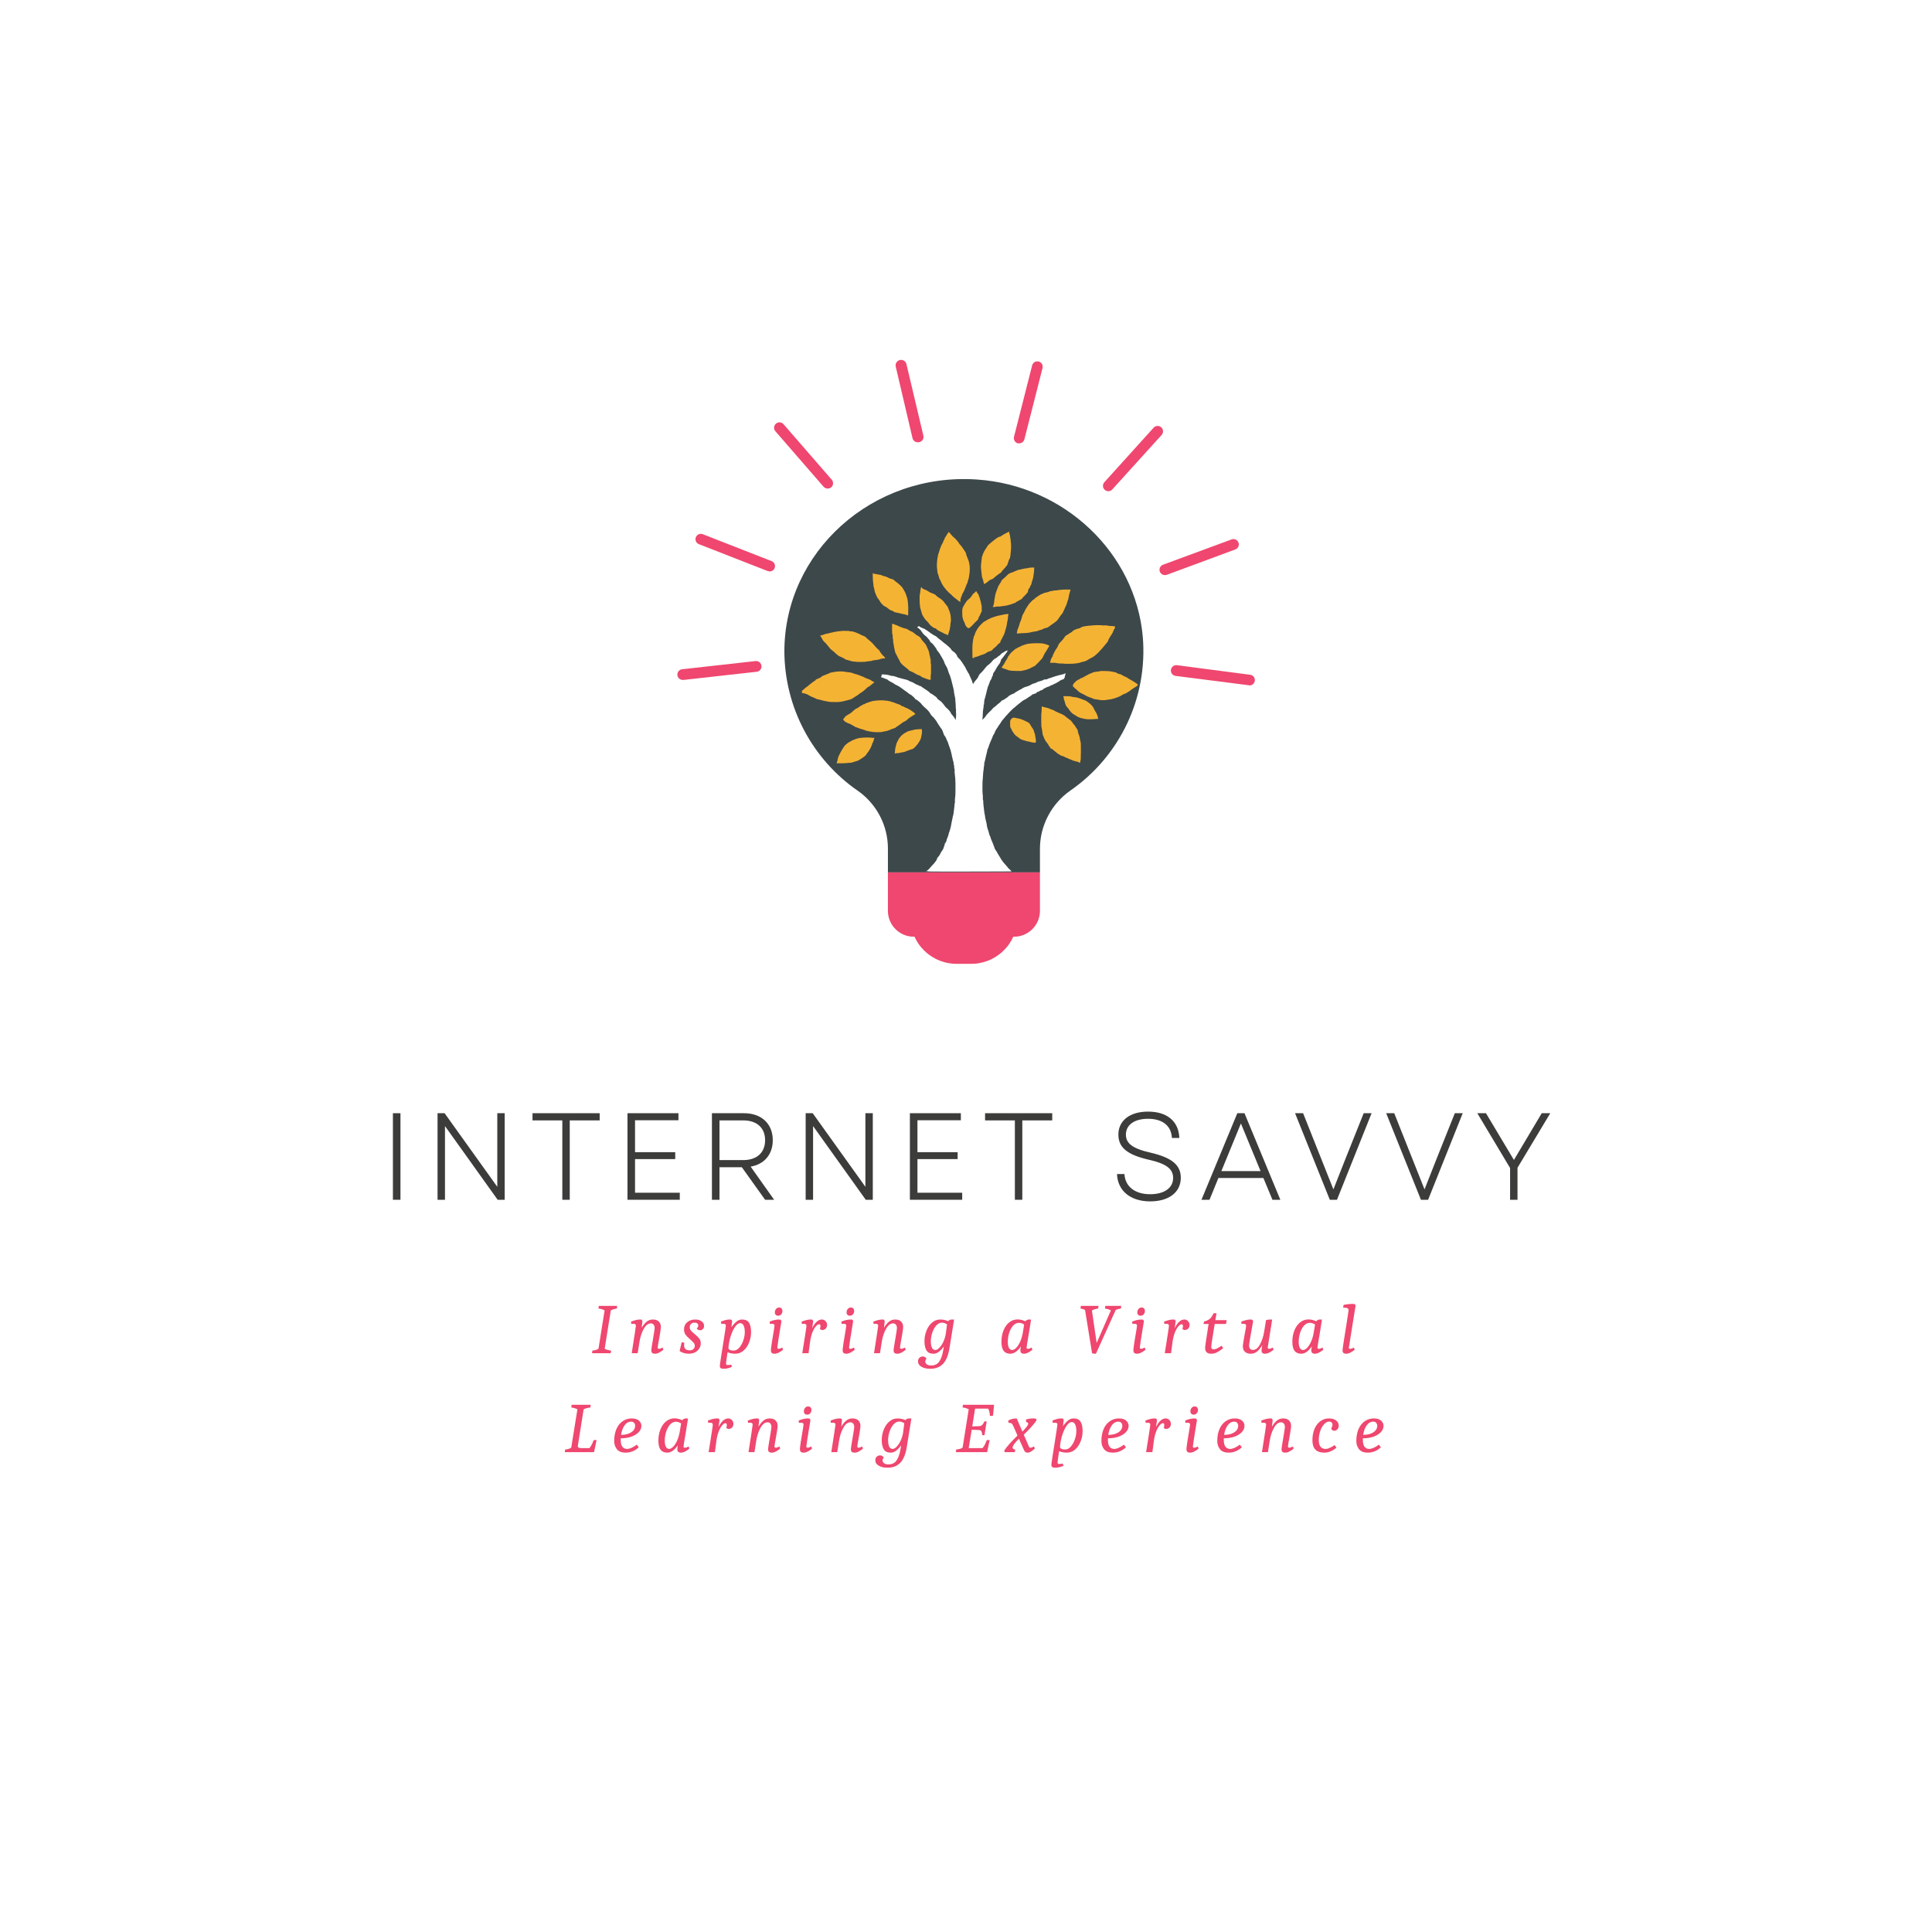 <svg xmlns="http://www.w3.org/2000/svg" xmlns:xlink="http://www.w3.org/1999/xlink" width="500" zoomAndPan="magnify" viewBox="0 0 375 375" height="500" preserveAspectRatio="xMidYMid meet" version="1.0"><defs><g/><clipPath id="951bc675d6"><path d="M 227 129 L 243.805 129 L 243.805 134 L 227 134 Z M 227 129 " clip-rule="nonzero"/></clipPath><clipPath id="8524433881"><path d="M 131.305 128 L 148 128 L 148 132 L 131.305 132 Z M 131.305 128 " clip-rule="nonzero"/></clipPath><clipPath id="c0a11a444a"><path d="M 173 69.777 L 180 69.777 L 180 86 L 173 86 Z M 173 69.777 " clip-rule="nonzero"/></clipPath><clipPath id="48ff0f010e"><path d="M 152.246 92 L 222 92 L 222 170 L 152.246 170 Z M 152.246 92 " clip-rule="nonzero"/></clipPath><clipPath id="98eca3ff51"><path d="M 176 178 L 198 178 L 198 187.406 L 176 187.406 Z M 176 178 " clip-rule="nonzero"/></clipPath><clipPath id="0ecdb0ee0f"><path d="M 170 121 L 207 121 L 207 169.184 L 170 169.184 Z M 170 121 " clip-rule="nonzero"/></clipPath><clipPath id="a11cecfc24"><path d="M 181 103.184 L 189 103.184 L 189 117 L 181 117 Z M 181 103.184 " clip-rule="nonzero"/></clipPath><clipPath id="63530cfe85"><path d="M 190 103.184 L 197 103.184 L 197 114 L 190 114 Z M 190 103.184 " clip-rule="nonzero"/></clipPath><clipPath id="9a3b5f3490"><path d="M 208 130 L 220.863 130 L 220.863 136 L 208 136 Z M 208 130 " clip-rule="nonzero"/></clipPath><clipPath id="c28cf0917e"><path d="M 155.613 130 L 170 130 L 170 137 L 155.613 137 Z M 155.613 130 " clip-rule="nonzero"/></clipPath></defs><rect x="-37.5" width="450" fill="#ffffff" y="-37.5" height="450" fill-opacity="1"/><rect x="-37.5" width="450" fill="#ffffff" y="-37.5" height="450" fill-opacity="1"/><g fill="#3c3c3b" fill-opacity="1"><g transform="translate(73.554, 232.875)"><g><path d="M 2.711 0 L 4.176 0 L 4.176 -16.801 L 2.711 -16.801 Z M 2.711 0 "/></g></g></g><g fill="#3c3c3b" fill-opacity="1"><g transform="translate(82.218, 232.875)"><g><path d="M 2.711 0 L 4.152 0 L 4.152 -14.305 L 14.375 0 L 15.742 0 L 15.742 -16.801 L 14.305 -16.801 L 14.305 -2.52 L 4.078 -16.801 L 2.711 -16.801 Z M 2.711 0 "/></g></g></g><g fill="#3c3c3b" fill-opacity="1"><g transform="translate(102.451, 232.875)"><g><path d="M 6.695 0 L 8.137 0 L 8.137 -15.406 L 13.945 -15.406 L 13.945 -16.801 L 0.91 -16.801 L 0.91 -15.406 L 6.695 -15.406 Z M 6.695 0 "/></g></g></g><g fill="#3c3c3b" fill-opacity="1"><g transform="translate(119.083, 232.875)"><g><path d="M 2.711 0 L 12.863 0 L 12.863 -1.367 L 4.176 -1.367 L 4.176 -7.895 L 11.977 -7.895 L 11.977 -9.238 L 4.176 -9.238 L 4.176 -15.434 L 12.602 -15.434 L 12.602 -16.801 L 2.711 -16.801 Z M 2.711 0 "/></g></g></g><g fill="#3c3c3b" fill-opacity="1"><g transform="translate(135.475, 232.875)"><g><path d="M 2.711 0 L 4.176 0 L 4.176 -6.312 L 8.52 -6.312 L 13.031 0 L 14.785 0 L 10.223 -6.434 C 12.863 -6.887 14.52 -8.785 14.52 -11.566 C 14.52 -14.762 12.312 -16.801 8.93 -16.801 L 2.711 -16.801 Z M 4.176 -7.703 L 4.176 -15.406 L 8.785 -15.406 C 11.449 -15.406 13.031 -13.945 13.031 -11.566 C 13.031 -9.168 11.449 -7.703 8.785 -7.703 Z M 4.176 -7.703 "/></g></g></g><g fill="#3c3c3b" fill-opacity="1"><g transform="translate(153.667, 232.875)"><g><path d="M 2.711 0 L 4.152 0 L 4.152 -14.305 L 14.375 0 L 15.742 0 L 15.742 -16.801 L 14.305 -16.801 L 14.305 -2.52 L 4.078 -16.801 L 2.711 -16.801 Z M 2.711 0 "/></g></g></g><g fill="#3c3c3b" fill-opacity="1"><g transform="translate(173.899, 232.875)"><g><path d="M 2.711 0 L 12.863 0 L 12.863 -1.367 L 4.176 -1.367 L 4.176 -7.895 L 11.977 -7.895 L 11.977 -9.238 L 4.176 -9.238 L 4.176 -15.434 L 12.602 -15.434 L 12.602 -16.801 L 2.711 -16.801 Z M 2.711 0 "/></g></g></g><g fill="#3c3c3b" fill-opacity="1"><g transform="translate(190.291, 232.875)"><g><path d="M 6.695 0 L 8.137 0 L 8.137 -15.406 L 13.945 -15.406 L 13.945 -16.801 L 0.91 -16.801 L 0.91 -15.406 L 6.695 -15.406 Z M 6.695 0 "/></g></g></g><g fill="#3c3c3b" fill-opacity="1"><g transform="translate(206.923, 232.875)"><g/></g></g><g fill="#3c3c3b" fill-opacity="1"><g transform="translate(215.131, 232.875)"><g><path d="M 8.113 0.312 C 11.762 0.312 14.062 -1.465 14.062 -4.273 C 14.062 -6.672 12.434 -8.16 8.184 -9.145 C 4.656 -9.938 3.406 -10.969 3.406 -12.648 C 3.406 -14.496 4.992 -15.719 7.703 -15.719 C 10.512 -15.719 12.215 -14.375 12.336 -12 L 13.777 -12 C 13.656 -15.238 11.398 -17.113 7.703 -17.113 C 4.129 -17.113 1.945 -15.336 1.945 -12.648 C 1.945 -10.129 3.695 -8.734 7.824 -7.777 C 11.207 -7.031 12.574 -6 12.574 -4.246 C 12.574 -2.305 10.871 -1.078 8.113 -1.078 C 5.207 -1.078 3.266 -2.52 3.121 -4.992 L 1.68 -4.992 C 1.801 -1.754 4.273 0.312 8.113 0.312 Z M 8.113 0.312 "/></g></g></g><g fill="#3c3c3b" fill-opacity="1"><g transform="translate(232.675, 232.875)"><g><path d="M 0.527 0 L 2.09 0 L 3.816 -4.223 L 12.551 -4.223 L 14.305 0 L 15.84 0 L 8.879 -16.801 L 7.488 -16.801 Z M 4.391 -5.566 L 8.184 -14.809 L 12 -5.566 Z M 4.391 -5.566 "/></g></g></g><g fill="#3c3c3b" fill-opacity="1"><g transform="translate(250.843, 232.875)"><g><path d="M 7.273 0 L 8.664 0 L 15.383 -16.801 L 13.848 -16.801 L 10.488 -8.398 L 7.969 -2.016 L 2.09 -16.801 L 0.527 -16.801 Z M 7.273 0 "/></g></g></g><g fill="#3c3c3b" fill-opacity="1"><g transform="translate(268.531, 232.875)"><g><path d="M 7.273 0 L 8.664 0 L 15.383 -16.801 L 13.848 -16.801 L 10.488 -8.398 L 7.969 -2.016 L 2.09 -16.801 L 0.527 -16.801 Z M 7.273 0 "/></g></g></g><g fill="#3c3c3b" fill-opacity="1"><g transform="translate(286.219, 232.875)"><g><path d="M 6.887 0 L 8.328 0 L 8.328 -6.215 L 14.688 -16.801 L 13.031 -16.801 L 7.633 -7.727 L 2.207 -16.801 L 0.527 -16.801 L 6.887 -6.168 Z M 6.887 0 "/></g></g></g><g fill="#ef476f" fill-opacity="1"><g transform="translate(114.869, 262.663)"><g><path d="M 0.109 -0.516 C 0.367 -0.535 0.586 -0.57 0.766 -0.625 C 0.941 -0.676 1.117 -0.758 1.297 -0.875 L 2.484 -8.312 C 2.18 -8.5 1.785 -8.617 1.297 -8.672 L 1.359 -9.188 L 4.922 -9.188 L 4.859 -8.672 C 4.617 -8.641 4.41 -8.598 4.234 -8.547 C 4.055 -8.492 3.875 -8.414 3.688 -8.312 L 2.5 -0.875 C 2.801 -0.695 3.219 -0.578 3.75 -0.516 L 3.672 0 L 0.047 0 Z M 0.109 -0.516 "/></g></g></g><g fill="#ef476f" fill-opacity="1"><g transform="translate(121.975, 262.663)"><g><path d="M 5.203 0.094 C 4.898 0.094 4.695 0.035 4.594 -0.078 C 4.488 -0.203 4.438 -0.367 4.438 -0.578 C 4.438 -0.723 4.547 -1.438 4.766 -2.719 C 4.984 -3.988 5.094 -4.703 5.094 -4.859 C 5.094 -5.16 5.023 -5.391 4.891 -5.547 C 4.754 -5.711 4.578 -5.797 4.359 -5.797 C 3.828 -5.797 3.363 -5.438 2.969 -4.719 C 2.57 -4 2.301 -3.176 2.156 -2.25 L 1.797 0 L 0.641 0 C 1.18 -3.438 1.453 -5.219 1.453 -5.344 C 1.453 -5.477 1.41 -5.57 1.328 -5.625 C 1.254 -5.688 1.141 -5.719 0.984 -5.719 C 0.922 -5.719 0.781 -5.707 0.562 -5.688 L 0.5 -6.125 C 0.77 -6.238 1.062 -6.336 1.375 -6.422 C 1.688 -6.504 1.973 -6.547 2.234 -6.547 C 2.348 -6.547 2.461 -6.535 2.578 -6.516 L 2.719 -6.25 L 2.578 -4.938 C 2.828 -5.383 3.129 -5.766 3.484 -6.078 C 3.848 -6.391 4.27 -6.547 4.75 -6.547 C 5.25 -6.547 5.629 -6.414 5.891 -6.156 C 6.16 -5.906 6.297 -5.547 6.297 -5.078 C 6.297 -4.922 6.258 -4.609 6.188 -4.141 C 6.113 -3.68 6.035 -3.219 5.953 -2.75 C 5.773 -1.801 5.688 -1.254 5.688 -1.109 C 5.688 -1.023 5.707 -0.961 5.75 -0.922 C 5.789 -0.879 5.859 -0.859 5.953 -0.859 C 6.047 -0.859 6.164 -0.891 6.312 -0.953 C 6.457 -1.016 6.57 -1.066 6.656 -1.109 L 6.781 -0.672 C 6.57 -0.492 6.316 -0.32 6.016 -0.156 C 5.723 0.008 5.453 0.094 5.203 0.094 Z M 5.203 0.094 "/></g></g></g><g fill="#ef476f" fill-opacity="1"><g transform="translate(131.862, 262.663)"><g><path d="M 1.812 0.094 C 1.488 0.094 1.156 0.039 0.812 -0.062 C 0.469 -0.176 0.211 -0.301 0.047 -0.438 L 0.453 -2.141 L 0.953 -2.047 C 0.93 -1.867 0.922 -1.707 0.922 -1.562 C 0.922 -1.227 1.008 -0.977 1.188 -0.812 C 1.363 -0.645 1.645 -0.562 2.031 -0.562 C 2.332 -0.562 2.566 -0.645 2.734 -0.812 C 2.91 -0.977 3 -1.188 3 -1.438 C 3 -1.645 2.93 -1.832 2.797 -2 C 2.66 -2.164 2.508 -2.32 2.344 -2.469 C 2.176 -2.625 2.066 -2.723 2.016 -2.766 C 1.66 -3.066 1.383 -3.352 1.188 -3.625 C 1 -3.906 0.906 -4.227 0.906 -4.594 C 0.906 -5.195 1.109 -5.672 1.516 -6.016 C 1.93 -6.367 2.453 -6.547 3.078 -6.547 C 3.609 -6.547 4.023 -6.426 4.328 -6.188 C 4.641 -5.957 4.797 -5.672 4.797 -5.328 C 4.797 -5.066 4.723 -4.859 4.578 -4.703 C 4.441 -4.547 4.254 -4.469 4.016 -4.469 C 3.867 -4.469 3.734 -4.5 3.609 -4.562 C 3.492 -4.633 3.414 -4.727 3.375 -4.844 C 3.57 -4.969 3.672 -5.141 3.672 -5.359 C 3.672 -5.742 3.422 -5.938 2.922 -5.938 C 2.648 -5.938 2.43 -5.852 2.266 -5.688 C 2.098 -5.52 2.016 -5.305 2.016 -5.047 C 2.016 -4.805 2.094 -4.586 2.25 -4.391 C 2.414 -4.203 2.66 -3.977 2.984 -3.719 C 3.367 -3.395 3.66 -3.109 3.859 -2.859 C 4.055 -2.609 4.156 -2.297 4.156 -1.922 C 4.156 -1.547 4.051 -1.203 3.844 -0.891 C 3.645 -0.578 3.367 -0.332 3.016 -0.156 C 2.66 0.008 2.258 0.094 1.812 0.094 Z M 1.812 0.094 "/></g></g></g><g fill="#ef476f" fill-opacity="1"><g transform="translate(139.423, 262.663)"><g><path d="M 1.094 3.016 C 0.789 3.016 0.582 2.973 0.469 2.891 C 0.352 2.805 0.297 2.664 0.297 2.469 C 0.297 2.219 0.562 0.453 1.094 -2.828 C 1.176 -3.367 1.254 -3.875 1.328 -4.344 C 1.398 -4.82 1.445 -5.164 1.469 -5.375 C 1.469 -5.602 1.312 -5.719 1 -5.719 C 0.938 -5.719 0.797 -5.707 0.578 -5.688 L 0.5 -6.125 C 1.145 -6.406 1.703 -6.547 2.172 -6.547 C 2.305 -6.547 2.43 -6.535 2.547 -6.516 L 2.688 -6.25 L 2.547 -5.031 C 2.816 -5.445 3.125 -5.801 3.469 -6.094 C 3.812 -6.395 4.188 -6.547 4.594 -6.547 C 5.258 -6.547 5.719 -6.332 5.969 -5.906 C 6.227 -5.477 6.359 -4.875 6.359 -4.094 C 6.359 -3.414 6.234 -2.754 5.984 -2.109 C 5.734 -1.461 5.375 -0.93 4.906 -0.516 C 4.445 -0.109 3.91 0.094 3.297 0.094 C 2.754 0.094 2.254 0 1.797 -0.188 C 1.598 1.082 1.5 1.812 1.5 2 C 1.5 2.102 1.52 2.176 1.562 2.219 C 1.602 2.27 1.676 2.297 1.781 2.297 C 2.02 2.297 2.266 2.27 2.516 2.219 L 2.641 2.641 C 2.41 2.754 2.156 2.844 1.875 2.906 C 1.602 2.977 1.344 3.016 1.094 3.016 Z M 2.969 -0.516 C 3.375 -0.516 3.738 -0.703 4.062 -1.078 C 4.395 -1.453 4.656 -1.914 4.844 -2.469 C 5.039 -3.031 5.141 -3.57 5.141 -4.094 C 5.141 -4.625 5.066 -5.047 4.922 -5.359 C 4.773 -5.68 4.547 -5.844 4.234 -5.844 C 3.941 -5.844 3.633 -5.629 3.312 -5.203 C 2.988 -4.773 2.703 -4.191 2.453 -3.453 C 2.203 -2.723 2.039 -1.926 1.969 -1.062 C 1.957 -0.883 2.047 -0.75 2.234 -0.656 C 2.422 -0.562 2.664 -0.516 2.969 -0.516 Z M 2.969 -0.516 "/></g></g></g><g fill="#ef476f" fill-opacity="1"><g transform="translate(148.897, 262.663)"><g><path d="M 1.469 0.094 C 1.207 0.094 1.02 0.039 0.906 -0.062 C 0.789 -0.176 0.734 -0.363 0.734 -0.625 C 0.734 -0.75 0.789 -1.211 0.906 -2.016 C 1.031 -2.816 1.113 -3.32 1.156 -3.531 C 1.344 -4.633 1.438 -5.238 1.438 -5.344 C 1.438 -5.594 1.285 -5.719 0.984 -5.719 C 0.91 -5.719 0.766 -5.707 0.547 -5.688 L 0.484 -6.125 C 0.672 -6.219 0.938 -6.312 1.281 -6.406 C 1.625 -6.5 1.945 -6.547 2.25 -6.547 C 2.383 -6.547 2.504 -6.535 2.609 -6.516 L 2.781 -6.25 C 2.25 -3.051 1.984 -1.352 1.984 -1.156 C 1.984 -1.039 2 -0.961 2.031 -0.922 C 2.062 -0.879 2.133 -0.859 2.25 -0.859 C 2.344 -0.859 2.461 -0.891 2.609 -0.953 C 2.754 -1.016 2.867 -1.066 2.953 -1.109 L 3.078 -0.672 C 2.867 -0.492 2.613 -0.32 2.312 -0.156 C 2.008 0.008 1.727 0.094 1.469 0.094 Z M 2.141 -7.281 C 1.941 -7.281 1.785 -7.336 1.672 -7.453 C 1.555 -7.578 1.5 -7.734 1.5 -7.922 C 1.5 -8.191 1.578 -8.414 1.734 -8.594 C 1.891 -8.781 2.086 -8.875 2.328 -8.875 C 2.535 -8.875 2.691 -8.812 2.797 -8.688 C 2.91 -8.57 2.969 -8.414 2.969 -8.219 C 2.969 -7.945 2.891 -7.723 2.734 -7.547 C 2.578 -7.367 2.379 -7.281 2.141 -7.281 Z M 2.141 -7.281 "/></g></g></g><g fill="#ef476f" fill-opacity="1"><g transform="translate(155.081, 262.663)"><g><path d="M 0.828 -1.188 C 0.867 -1.457 0.984 -2.18 1.172 -3.359 C 1.359 -4.547 1.453 -5.195 1.453 -5.312 C 1.453 -5.457 1.41 -5.562 1.328 -5.625 C 1.254 -5.688 1.141 -5.719 0.984 -5.719 C 0.922 -5.719 0.781 -5.707 0.562 -5.688 L 0.5 -6.125 C 0.738 -6.227 1.016 -6.32 1.328 -6.406 C 1.648 -6.5 1.957 -6.547 2.25 -6.547 C 2.363 -6.547 2.484 -6.535 2.609 -6.516 L 2.766 -6.25 L 2.562 -4.875 C 3.125 -5.988 3.75 -6.547 4.438 -6.547 C 4.727 -6.547 4.969 -6.441 5.156 -6.234 C 5.352 -6.023 5.453 -5.781 5.453 -5.5 C 5.453 -5.227 5.367 -4.992 5.203 -4.797 C 5.035 -4.609 4.805 -4.516 4.516 -4.516 C 4.398 -4.516 4.301 -4.539 4.219 -4.594 C 4.145 -4.645 4.094 -4.695 4.062 -4.75 C 4.133 -4.875 4.172 -5.039 4.172 -5.25 C 4.172 -5.5 4.082 -5.625 3.906 -5.625 C 3.719 -5.625 3.504 -5.484 3.266 -5.203 C 3.023 -4.93 2.797 -4.52 2.578 -3.969 C 2.367 -3.426 2.219 -2.77 2.125 -2 L 1.859 0 L 0.641 0 Z M 0.828 -1.188 "/></g></g></g><g fill="#ef476f" fill-opacity="1"><g transform="translate(162.821, 262.663)"><g><path d="M 1.469 0.094 C 1.207 0.094 1.02 0.039 0.906 -0.062 C 0.789 -0.176 0.734 -0.363 0.734 -0.625 C 0.734 -0.75 0.789 -1.211 0.906 -2.016 C 1.031 -2.816 1.113 -3.32 1.156 -3.531 C 1.344 -4.633 1.438 -5.238 1.438 -5.344 C 1.438 -5.594 1.285 -5.719 0.984 -5.719 C 0.91 -5.719 0.766 -5.707 0.547 -5.688 L 0.484 -6.125 C 0.672 -6.219 0.938 -6.312 1.281 -6.406 C 1.625 -6.5 1.945 -6.547 2.25 -6.547 C 2.383 -6.547 2.504 -6.535 2.609 -6.516 L 2.781 -6.25 C 2.25 -3.051 1.984 -1.352 1.984 -1.156 C 1.984 -1.039 2 -0.961 2.031 -0.922 C 2.062 -0.879 2.133 -0.859 2.25 -0.859 C 2.344 -0.859 2.461 -0.891 2.609 -0.953 C 2.754 -1.016 2.867 -1.066 2.953 -1.109 L 3.078 -0.672 C 2.867 -0.492 2.613 -0.32 2.312 -0.156 C 2.008 0.008 1.727 0.094 1.469 0.094 Z M 2.141 -7.281 C 1.941 -7.281 1.785 -7.336 1.672 -7.453 C 1.555 -7.578 1.5 -7.734 1.5 -7.922 C 1.5 -8.191 1.578 -8.414 1.734 -8.594 C 1.891 -8.781 2.086 -8.875 2.328 -8.875 C 2.535 -8.875 2.691 -8.812 2.797 -8.688 C 2.91 -8.57 2.969 -8.414 2.969 -8.219 C 2.969 -7.945 2.891 -7.723 2.734 -7.547 C 2.578 -7.367 2.379 -7.281 2.141 -7.281 Z M 2.141 -7.281 "/></g></g></g><g fill="#ef476f" fill-opacity="1"><g transform="translate(169.004, 262.663)"><g><path d="M 5.203 0.094 C 4.898 0.094 4.695 0.035 4.594 -0.078 C 4.488 -0.203 4.438 -0.367 4.438 -0.578 C 4.438 -0.723 4.547 -1.438 4.766 -2.719 C 4.984 -3.988 5.094 -4.703 5.094 -4.859 C 5.094 -5.16 5.023 -5.391 4.891 -5.547 C 4.754 -5.711 4.578 -5.797 4.359 -5.797 C 3.828 -5.797 3.363 -5.438 2.969 -4.719 C 2.57 -4 2.301 -3.176 2.156 -2.25 L 1.797 0 L 0.641 0 C 1.18 -3.438 1.453 -5.219 1.453 -5.344 C 1.453 -5.477 1.41 -5.57 1.328 -5.625 C 1.254 -5.688 1.141 -5.719 0.984 -5.719 C 0.922 -5.719 0.781 -5.707 0.562 -5.688 L 0.5 -6.125 C 0.77 -6.238 1.062 -6.336 1.375 -6.422 C 1.688 -6.504 1.973 -6.547 2.234 -6.547 C 2.348 -6.547 2.461 -6.535 2.578 -6.516 L 2.719 -6.25 L 2.578 -4.938 C 2.828 -5.383 3.129 -5.766 3.484 -6.078 C 3.848 -6.391 4.27 -6.547 4.75 -6.547 C 5.25 -6.547 5.629 -6.414 5.891 -6.156 C 6.16 -5.906 6.297 -5.547 6.297 -5.078 C 6.297 -4.922 6.258 -4.609 6.188 -4.141 C 6.113 -3.68 6.035 -3.219 5.953 -2.75 C 5.773 -1.801 5.688 -1.254 5.688 -1.109 C 5.688 -1.023 5.707 -0.961 5.75 -0.922 C 5.789 -0.879 5.859 -0.859 5.953 -0.859 C 6.047 -0.859 6.164 -0.891 6.312 -0.953 C 6.457 -1.016 6.57 -1.066 6.656 -1.109 L 6.781 -0.672 C 6.57 -0.492 6.316 -0.32 6.016 -0.156 C 5.723 0.008 5.453 0.094 5.203 0.094 Z M 5.203 0.094 "/></g></g></g><g fill="#ef476f" fill-opacity="1"><g transform="translate(178.892, 262.663)"><g><path d="M 1.641 3.016 C 0.961 3.016 0.406 2.883 -0.031 2.625 C -0.477 2.375 -0.703 2.02 -0.703 1.562 C -0.703 1.27 -0.609 1.039 -0.422 0.875 C -0.234 0.707 -0.016 0.625 0.234 0.625 C 0.391 0.625 0.531 0.664 0.656 0.75 C 0.781 0.832 0.875 0.945 0.938 1.094 C 0.781 1.227 0.703 1.398 0.703 1.609 C 0.703 1.816 0.797 1.992 0.984 2.141 C 1.172 2.297 1.457 2.375 1.844 2.375 C 2.539 2.375 3.062 2.125 3.406 1.625 C 3.758 1.125 4.016 0.414 4.172 -0.5 L 4.312 -1.328 C 4.039 -0.941 3.734 -0.609 3.391 -0.328 C 3.055 -0.047 2.691 0.094 2.297 0.094 C 1.648 0.094 1.195 -0.117 0.938 -0.547 C 0.676 -0.973 0.547 -1.582 0.547 -2.375 C 0.547 -3.039 0.672 -3.695 0.922 -4.344 C 1.172 -4.988 1.523 -5.516 1.984 -5.922 C 2.453 -6.336 2.992 -6.547 3.609 -6.547 C 4.148 -6.547 4.66 -6.438 5.141 -6.219 C 5.328 -6.438 5.566 -6.547 5.859 -6.547 C 5.953 -6.547 6.098 -6.539 6.297 -6.531 L 5.406 -1.016 C 5.188 0.367 4.773 1.383 4.172 2.031 C 3.566 2.688 2.723 3.016 1.641 3.016 Z M 2.656 -0.625 C 2.906 -0.625 3.176 -0.781 3.469 -1.094 C 3.77 -1.406 4.035 -1.82 4.266 -2.344 C 4.492 -2.875 4.645 -3.422 4.719 -3.984 L 4.922 -5.609 C 4.609 -5.828 4.273 -5.938 3.922 -5.938 C 3.516 -5.938 3.145 -5.742 2.812 -5.359 C 2.488 -4.984 2.234 -4.516 2.047 -3.953 C 1.867 -3.398 1.781 -2.867 1.781 -2.359 C 1.781 -1.828 1.848 -1.406 1.984 -1.094 C 2.129 -0.781 2.352 -0.625 2.656 -0.625 Z M 2.656 -0.625 "/></g></g></g><g fill="#ef476f" fill-opacity="1"><g transform="translate(188.242, 262.663)"><g/></g></g><g fill="#ef476f" fill-opacity="1"><g transform="translate(193.834, 262.663)"><g><path d="M 2.266 0.094 C 1.691 0.094 1.258 -0.094 0.969 -0.469 C 0.688 -0.844 0.547 -1.426 0.547 -2.219 C 0.547 -3.02 0.676 -3.75 0.938 -4.406 C 1.195 -5.07 1.566 -5.598 2.047 -5.984 C 2.523 -6.367 3.066 -6.562 3.672 -6.562 C 4.16 -6.562 4.66 -6.441 5.172 -6.203 C 5.391 -6.43 5.625 -6.547 5.875 -6.547 C 6.02 -6.547 6.16 -6.539 6.297 -6.531 C 6.016 -4.758 5.875 -3.879 5.875 -3.891 C 5.57 -2.148 5.422 -1.207 5.422 -1.062 C 5.422 -0.926 5.508 -0.859 5.688 -0.859 C 5.789 -0.859 5.914 -0.883 6.062 -0.938 C 6.207 -1 6.328 -1.055 6.422 -1.109 L 6.547 -0.672 C 6.336 -0.492 6.082 -0.32 5.781 -0.156 C 5.477 0.008 5.191 0.094 4.922 0.094 C 4.453 0.094 4.219 -0.125 4.219 -0.562 C 4.219 -0.719 4.254 -0.977 4.328 -1.344 C 3.672 -0.383 2.984 0.094 2.266 0.094 Z M 2.625 -0.625 C 2.875 -0.625 3.141 -0.77 3.422 -1.062 C 3.711 -1.352 3.973 -1.766 4.203 -2.297 C 4.441 -2.836 4.613 -3.453 4.719 -4.141 L 4.953 -5.578 C 4.617 -5.797 4.285 -5.906 3.953 -5.906 C 3.523 -5.906 3.145 -5.723 2.812 -5.359 C 2.488 -4.992 2.234 -4.523 2.047 -3.953 C 1.867 -3.379 1.781 -2.801 1.781 -2.219 C 1.781 -1.688 1.859 -1.285 2.016 -1.016 C 2.172 -0.754 2.375 -0.625 2.625 -0.625 Z M 2.625 -0.625 "/></g></g></g><g fill="#ef476f" fill-opacity="1"><g transform="translate(203.487, 262.663)"><g/></g></g><g fill="#ef476f" fill-opacity="1"><g transform="translate(209.079, 262.663)"><g><path d="M 1.531 -8.391 C 1.238 -8.547 0.941 -8.641 0.641 -8.672 L 0.719 -9.188 L 4.141 -9.188 L 4.078 -8.672 C 3.836 -8.641 3.625 -8.598 3.438 -8.547 C 3.258 -8.492 3.066 -8.414 2.859 -8.312 L 3.781 -2 L 6.547 -8.328 C 6.254 -8.492 5.867 -8.609 5.391 -8.672 L 5.469 -9.188 L 8.547 -9.188 L 8.484 -8.672 C 8.078 -8.617 7.742 -8.531 7.484 -8.406 L 3.641 0.094 C 3.516 0.102 3.379 0.098 3.234 0.078 C 3.098 0.066 2.984 0.039 2.891 0 Z M 1.531 -8.391 "/></g></g></g><g fill="#ef476f" fill-opacity="1"><g transform="translate(219.256, 262.663)"><g><path d="M 1.469 0.094 C 1.207 0.094 1.02 0.039 0.906 -0.062 C 0.789 -0.176 0.734 -0.363 0.734 -0.625 C 0.734 -0.75 0.789 -1.211 0.906 -2.016 C 1.031 -2.816 1.113 -3.32 1.156 -3.531 C 1.344 -4.633 1.438 -5.238 1.438 -5.344 C 1.438 -5.594 1.285 -5.719 0.984 -5.719 C 0.91 -5.719 0.766 -5.707 0.547 -5.688 L 0.484 -6.125 C 0.672 -6.219 0.938 -6.312 1.281 -6.406 C 1.625 -6.5 1.945 -6.547 2.25 -6.547 C 2.383 -6.547 2.504 -6.535 2.609 -6.516 L 2.781 -6.25 C 2.25 -3.051 1.984 -1.352 1.984 -1.156 C 1.984 -1.039 2 -0.961 2.031 -0.922 C 2.062 -0.879 2.133 -0.859 2.25 -0.859 C 2.344 -0.859 2.461 -0.891 2.609 -0.953 C 2.754 -1.016 2.867 -1.066 2.953 -1.109 L 3.078 -0.672 C 2.867 -0.492 2.613 -0.32 2.312 -0.156 C 2.008 0.008 1.727 0.094 1.469 0.094 Z M 2.141 -7.281 C 1.941 -7.281 1.785 -7.336 1.672 -7.453 C 1.555 -7.578 1.5 -7.734 1.5 -7.922 C 1.5 -8.191 1.578 -8.414 1.734 -8.594 C 1.891 -8.781 2.086 -8.875 2.328 -8.875 C 2.535 -8.875 2.691 -8.812 2.797 -8.688 C 2.91 -8.57 2.969 -8.414 2.969 -8.219 C 2.969 -7.945 2.891 -7.723 2.734 -7.547 C 2.578 -7.367 2.379 -7.281 2.141 -7.281 Z M 2.141 -7.281 "/></g></g></g><g fill="#ef476f" fill-opacity="1"><g transform="translate(225.44, 262.663)"><g><path d="M 0.828 -1.188 C 0.867 -1.457 0.984 -2.18 1.172 -3.359 C 1.359 -4.547 1.453 -5.195 1.453 -5.312 C 1.453 -5.457 1.41 -5.562 1.328 -5.625 C 1.254 -5.688 1.141 -5.719 0.984 -5.719 C 0.922 -5.719 0.781 -5.707 0.562 -5.688 L 0.5 -6.125 C 0.738 -6.227 1.016 -6.32 1.328 -6.406 C 1.648 -6.5 1.957 -6.547 2.25 -6.547 C 2.363 -6.547 2.484 -6.535 2.609 -6.516 L 2.766 -6.25 L 2.562 -4.875 C 3.125 -5.988 3.75 -6.547 4.438 -6.547 C 4.727 -6.547 4.969 -6.441 5.156 -6.234 C 5.352 -6.023 5.453 -5.781 5.453 -5.5 C 5.453 -5.227 5.367 -4.992 5.203 -4.797 C 5.035 -4.609 4.805 -4.516 4.516 -4.516 C 4.398 -4.516 4.301 -4.539 4.219 -4.594 C 4.145 -4.645 4.094 -4.695 4.062 -4.75 C 4.133 -4.875 4.172 -5.039 4.172 -5.25 C 4.172 -5.5 4.082 -5.625 3.906 -5.625 C 3.719 -5.625 3.504 -5.484 3.266 -5.203 C 3.023 -4.93 2.797 -4.52 2.578 -3.969 C 2.367 -3.426 2.219 -2.77 2.125 -2 L 1.859 0 L 0.641 0 Z M 0.828 -1.188 "/></g></g></g><g fill="#ef476f" fill-opacity="1"><g transform="translate(233.179, 262.663)"><g><path d="M 1.844 0.094 C 1.477 0.094 1.203 -0.004 1.016 -0.203 C 0.828 -0.398 0.734 -0.676 0.734 -1.031 C 0.734 -1.312 0.938 -2.723 1.344 -5.266 L 1.422 -5.688 L 0.422 -5.688 L 0.516 -6.141 C 0.891 -6.242 1.191 -6.367 1.422 -6.516 C 1.648 -6.66 1.828 -6.828 1.953 -7.016 C 2.078 -7.203 2.223 -7.453 2.391 -7.766 L 2.953 -7.766 L 2.719 -6.422 L 4.922 -6.422 L 4.781 -5.688 L 2.609 -5.688 L 2.516 -5.219 C 2.117 -2.852 1.922 -1.52 1.922 -1.219 C 1.922 -0.906 2.086 -0.75 2.422 -0.75 C 2.617 -0.75 2.836 -0.812 3.078 -0.938 C 3.316 -1.062 3.598 -1.234 3.922 -1.453 L 4.25 -0.984 C 3.812 -0.641 3.414 -0.375 3.062 -0.188 C 2.719 0 2.312 0.094 1.844 0.094 Z M 1.844 0.094 "/></g></g></g><g fill="#ef476f" fill-opacity="1"><g transform="translate(240.423, 262.663)"><g><path d="M 2.812 -6.25 C 2.289 -3.406 2.031 -1.828 2.031 -1.516 C 2.031 -1.234 2.098 -1.016 2.234 -0.859 C 2.367 -0.711 2.547 -0.641 2.766 -0.641 C 3.297 -0.641 3.754 -1 4.141 -1.719 C 4.535 -2.445 4.805 -3.281 4.953 -4.219 L 5.312 -6.422 C 5.582 -6.504 5.844 -6.547 6.094 -6.547 C 6.219 -6.547 6.352 -6.539 6.5 -6.531 L 6.25 -4.938 C 6.113 -4.102 5.988 -3.32 5.875 -2.594 C 5.758 -1.875 5.68 -1.375 5.641 -1.094 C 5.641 -0.938 5.738 -0.859 5.938 -0.859 C 6.102 -0.859 6.336 -0.941 6.641 -1.109 L 6.766 -0.672 C 6.555 -0.492 6.301 -0.32 6 -0.156 C 5.695 0.008 5.41 0.094 5.141 0.094 C 4.891 0.094 4.707 0.039 4.594 -0.062 C 4.488 -0.176 4.438 -0.348 4.438 -0.578 C 4.438 -0.672 4.469 -0.91 4.531 -1.297 L 4.578 -1.594 C 4.328 -1.125 4.016 -0.723 3.641 -0.391 C 3.273 -0.066 2.852 0.094 2.375 0.094 C 1.875 0.094 1.488 -0.031 1.219 -0.281 C 0.945 -0.539 0.812 -0.91 0.812 -1.391 C 0.812 -1.516 0.863 -1.891 0.969 -2.516 C 1.07 -3.141 1.141 -3.531 1.172 -3.688 C 1.359 -4.656 1.453 -5.207 1.453 -5.344 C 1.453 -5.457 1.414 -5.547 1.344 -5.609 C 1.27 -5.68 1.148 -5.719 0.984 -5.719 C 0.922 -5.719 0.781 -5.707 0.562 -5.688 L 0.5 -6.125 C 0.727 -6.227 1.008 -6.32 1.344 -6.406 C 1.676 -6.5 1.977 -6.547 2.25 -6.547 C 2.363 -6.547 2.488 -6.535 2.625 -6.516 Z M 2.812 -6.25 "/></g></g></g><g fill="#ef476f" fill-opacity="1"><g transform="translate(250.297, 262.663)"><g><path d="M 2.266 0.094 C 1.691 0.094 1.258 -0.094 0.969 -0.469 C 0.688 -0.844 0.547 -1.426 0.547 -2.219 C 0.547 -3.02 0.676 -3.75 0.938 -4.406 C 1.195 -5.07 1.566 -5.598 2.047 -5.984 C 2.523 -6.367 3.066 -6.562 3.672 -6.562 C 4.16 -6.562 4.66 -6.441 5.172 -6.203 C 5.391 -6.43 5.625 -6.547 5.875 -6.547 C 6.02 -6.547 6.16 -6.539 6.297 -6.531 C 6.016 -4.758 5.875 -3.879 5.875 -3.891 C 5.57 -2.148 5.422 -1.207 5.422 -1.062 C 5.422 -0.926 5.508 -0.859 5.688 -0.859 C 5.789 -0.859 5.914 -0.883 6.062 -0.938 C 6.207 -1 6.328 -1.055 6.422 -1.109 L 6.547 -0.672 C 6.336 -0.492 6.082 -0.32 5.781 -0.156 C 5.477 0.008 5.191 0.094 4.922 0.094 C 4.453 0.094 4.219 -0.125 4.219 -0.562 C 4.219 -0.719 4.254 -0.977 4.328 -1.344 C 3.672 -0.383 2.984 0.094 2.266 0.094 Z M 2.625 -0.625 C 2.875 -0.625 3.141 -0.77 3.422 -1.062 C 3.711 -1.352 3.973 -1.766 4.203 -2.297 C 4.441 -2.836 4.613 -3.453 4.719 -4.141 L 4.953 -5.578 C 4.617 -5.797 4.285 -5.906 3.953 -5.906 C 3.523 -5.906 3.145 -5.723 2.812 -5.359 C 2.488 -4.992 2.234 -4.523 2.047 -3.953 C 1.867 -3.379 1.781 -2.801 1.781 -2.219 C 1.781 -1.688 1.859 -1.285 2.016 -1.016 C 2.172 -0.754 2.375 -0.625 2.625 -0.625 Z M 2.625 -0.625 "/></g></g></g><g fill="#ef476f" fill-opacity="1"><g transform="translate(259.95, 262.663)"><g><path d="M 1.344 0.094 C 1.102 0.094 0.926 0.039 0.812 -0.062 C 0.695 -0.164 0.641 -0.336 0.641 -0.578 C 0.641 -0.859 0.895 -2.551 1.406 -5.656 C 1.676 -7.395 1.812 -8.289 1.812 -8.344 C 1.812 -8.508 1.75 -8.633 1.625 -8.719 C 1.5 -8.801 1.281 -8.844 0.969 -8.844 L 0.75 -8.844 L 0.844 -9.391 C 1.508 -9.516 2.055 -9.578 2.484 -9.578 C 2.609 -9.578 2.781 -9.566 3 -9.547 L 3.172 -9.25 L 2.734 -6.547 C 2.148 -2.961 1.859 -1.133 1.859 -1.062 C 1.859 -0.926 1.941 -0.859 2.109 -0.859 C 2.328 -0.859 2.57 -0.941 2.844 -1.109 L 2.984 -0.672 C 2.773 -0.492 2.52 -0.32 2.219 -0.156 C 1.914 0.008 1.625 0.094 1.344 0.094 Z M 1.344 0.094 "/></g></g></g><g fill="#ef476f" fill-opacity="1"><g transform="translate(109.595, 281.863)"><g><path d="M 0.109 -0.516 C 0.359 -0.535 0.57 -0.57 0.75 -0.625 C 0.926 -0.676 1.102 -0.758 1.281 -0.875 L 2.484 -8.312 C 2.18 -8.488 1.785 -8.609 1.297 -8.672 L 1.359 -9.188 L 5.062 -9.188 L 5 -8.672 C 4.406 -8.598 3.969 -8.477 3.688 -8.312 L 2.578 -1.328 L 2.562 -1.188 C 2.562 -1.031 2.625 -0.922 2.75 -0.859 C 2.883 -0.805 3.129 -0.781 3.484 -0.781 L 4.812 -0.781 C 5.113 -1.145 5.391 -1.66 5.641 -2.328 C 5.754 -2.348 5.848 -2.359 5.922 -2.359 C 5.961 -2.359 6.055 -2.348 6.203 -2.328 L 5.703 0 L 0.031 0 Z M 0.109 -0.516 "/></g></g></g><g fill="#ef476f" fill-opacity="1"><g transform="translate(118.684, 281.863)"><g><path d="M 2.734 0.094 C 1.973 0.094 1.414 -0.125 1.062 -0.562 C 0.707 -1.008 0.531 -1.539 0.531 -2.156 C 0.531 -3.031 0.672 -3.801 0.953 -4.469 C 1.242 -5.133 1.645 -5.645 2.156 -6 C 2.676 -6.363 3.266 -6.547 3.922 -6.547 C 4.547 -6.547 5.016 -6.406 5.328 -6.125 C 5.648 -5.844 5.812 -5.5 5.812 -5.094 C 5.812 -4.656 5.633 -4.25 5.281 -3.875 C 4.938 -3.508 4.457 -3.219 3.844 -3 C 3.238 -2.789 2.555 -2.688 1.797 -2.688 L 1.797 -2.375 C 1.797 -1.781 1.906 -1.336 2.125 -1.047 C 2.344 -0.766 2.641 -0.625 3.016 -0.625 C 3.523 -0.625 4.156 -0.898 4.906 -1.453 L 5.297 -0.953 C 5.016 -0.66 4.645 -0.41 4.188 -0.203 C 3.727 -0.004 3.242 0.094 2.734 0.094 Z M 1.859 -3.359 C 2.398 -3.359 2.875 -3.43 3.281 -3.578 C 3.695 -3.734 4.02 -3.941 4.25 -4.203 C 4.477 -4.473 4.594 -4.781 4.594 -5.125 C 4.594 -5.344 4.523 -5.531 4.391 -5.688 C 4.266 -5.844 4.078 -5.922 3.828 -5.922 C 3.316 -5.922 2.891 -5.68 2.547 -5.203 C 2.203 -4.723 1.973 -4.109 1.859 -3.359 Z M 1.859 -3.359 "/></g></g></g><g fill="#ef476f" fill-opacity="1"><g transform="translate(127.249, 281.863)"><g><path d="M 2.266 0.094 C 1.691 0.094 1.258 -0.094 0.969 -0.469 C 0.688 -0.844 0.547 -1.426 0.547 -2.219 C 0.547 -3.02 0.676 -3.75 0.938 -4.406 C 1.195 -5.07 1.566 -5.598 2.047 -5.984 C 2.523 -6.367 3.066 -6.562 3.672 -6.562 C 4.16 -6.562 4.66 -6.441 5.172 -6.203 C 5.391 -6.43 5.625 -6.547 5.875 -6.547 C 6.02 -6.547 6.16 -6.539 6.297 -6.531 C 6.016 -4.758 5.875 -3.879 5.875 -3.891 C 5.57 -2.148 5.422 -1.207 5.422 -1.062 C 5.422 -0.926 5.508 -0.859 5.688 -0.859 C 5.789 -0.859 5.914 -0.883 6.062 -0.938 C 6.207 -1 6.328 -1.055 6.422 -1.109 L 6.547 -0.672 C 6.336 -0.492 6.082 -0.32 5.781 -0.156 C 5.477 0.008 5.191 0.094 4.922 0.094 C 4.453 0.094 4.219 -0.125 4.219 -0.562 C 4.219 -0.719 4.254 -0.977 4.328 -1.344 C 3.672 -0.383 2.984 0.094 2.266 0.094 Z M 2.625 -0.625 C 2.875 -0.625 3.141 -0.77 3.422 -1.062 C 3.711 -1.352 3.973 -1.766 4.203 -2.297 C 4.441 -2.836 4.613 -3.453 4.719 -4.141 L 4.953 -5.578 C 4.617 -5.797 4.285 -5.906 3.953 -5.906 C 3.523 -5.906 3.145 -5.723 2.812 -5.359 C 2.488 -4.992 2.234 -4.523 2.047 -3.953 C 1.867 -3.379 1.781 -2.801 1.781 -2.219 C 1.781 -1.688 1.859 -1.285 2.016 -1.016 C 2.172 -0.754 2.375 -0.625 2.625 -0.625 Z M 2.625 -0.625 "/></g></g></g><g fill="#ef476f" fill-opacity="1"><g transform="translate(136.903, 281.863)"><g><path d="M 0.828 -1.188 C 0.867 -1.457 0.984 -2.18 1.172 -3.359 C 1.359 -4.547 1.453 -5.195 1.453 -5.312 C 1.453 -5.457 1.41 -5.562 1.328 -5.625 C 1.254 -5.688 1.141 -5.719 0.984 -5.719 C 0.922 -5.719 0.781 -5.707 0.562 -5.688 L 0.5 -6.125 C 0.738 -6.227 1.016 -6.32 1.328 -6.406 C 1.648 -6.5 1.957 -6.547 2.25 -6.547 C 2.363 -6.547 2.484 -6.535 2.609 -6.516 L 2.766 -6.25 L 2.562 -4.875 C 3.125 -5.988 3.75 -6.547 4.438 -6.547 C 4.727 -6.547 4.969 -6.441 5.156 -6.234 C 5.352 -6.023 5.453 -5.781 5.453 -5.5 C 5.453 -5.227 5.367 -4.992 5.203 -4.797 C 5.035 -4.609 4.805 -4.516 4.516 -4.516 C 4.398 -4.516 4.301 -4.539 4.219 -4.594 C 4.145 -4.645 4.094 -4.695 4.062 -4.75 C 4.133 -4.875 4.172 -5.039 4.172 -5.25 C 4.172 -5.5 4.082 -5.625 3.906 -5.625 C 3.719 -5.625 3.504 -5.484 3.266 -5.203 C 3.023 -4.93 2.797 -4.52 2.578 -3.969 C 2.367 -3.426 2.219 -2.77 2.125 -2 L 1.859 0 L 0.641 0 Z M 0.828 -1.188 "/></g></g></g><g fill="#ef476f" fill-opacity="1"><g transform="translate(144.642, 281.863)"><g><path d="M 5.203 0.094 C 4.898 0.094 4.695 0.035 4.594 -0.078 C 4.488 -0.203 4.438 -0.367 4.438 -0.578 C 4.438 -0.723 4.547 -1.438 4.766 -2.719 C 4.984 -3.988 5.094 -4.703 5.094 -4.859 C 5.094 -5.16 5.023 -5.391 4.891 -5.547 C 4.754 -5.711 4.578 -5.797 4.359 -5.797 C 3.828 -5.797 3.363 -5.438 2.969 -4.719 C 2.57 -4 2.301 -3.176 2.156 -2.25 L 1.797 0 L 0.641 0 C 1.18 -3.438 1.453 -5.219 1.453 -5.344 C 1.453 -5.477 1.41 -5.57 1.328 -5.625 C 1.254 -5.688 1.141 -5.719 0.984 -5.719 C 0.922 -5.719 0.781 -5.707 0.562 -5.688 L 0.5 -6.125 C 0.77 -6.238 1.062 -6.336 1.375 -6.422 C 1.688 -6.504 1.973 -6.547 2.234 -6.547 C 2.348 -6.547 2.461 -6.535 2.578 -6.516 L 2.719 -6.25 L 2.578 -4.938 C 2.828 -5.383 3.129 -5.766 3.484 -6.078 C 3.848 -6.391 4.27 -6.547 4.75 -6.547 C 5.25 -6.547 5.629 -6.414 5.891 -6.156 C 6.16 -5.906 6.297 -5.547 6.297 -5.078 C 6.297 -4.922 6.258 -4.609 6.188 -4.141 C 6.113 -3.68 6.035 -3.219 5.953 -2.75 C 5.773 -1.801 5.688 -1.254 5.688 -1.109 C 5.688 -1.023 5.707 -0.961 5.75 -0.922 C 5.789 -0.879 5.859 -0.859 5.953 -0.859 C 6.047 -0.859 6.164 -0.891 6.312 -0.953 C 6.457 -1.016 6.57 -1.066 6.656 -1.109 L 6.781 -0.672 C 6.57 -0.492 6.316 -0.32 6.016 -0.156 C 5.723 0.008 5.453 0.094 5.203 0.094 Z M 5.203 0.094 "/></g></g></g><g fill="#ef476f" fill-opacity="1"><g transform="translate(154.53, 281.863)"><g><path d="M 1.469 0.094 C 1.207 0.094 1.02 0.039 0.906 -0.062 C 0.789 -0.176 0.734 -0.363 0.734 -0.625 C 0.734 -0.75 0.789 -1.211 0.906 -2.016 C 1.031 -2.816 1.113 -3.32 1.156 -3.531 C 1.344 -4.633 1.438 -5.238 1.438 -5.344 C 1.438 -5.594 1.285 -5.719 0.984 -5.719 C 0.91 -5.719 0.766 -5.707 0.547 -5.688 L 0.484 -6.125 C 0.672 -6.219 0.938 -6.312 1.281 -6.406 C 1.625 -6.5 1.945 -6.547 2.25 -6.547 C 2.383 -6.547 2.504 -6.535 2.609 -6.516 L 2.781 -6.25 C 2.25 -3.051 1.984 -1.352 1.984 -1.156 C 1.984 -1.039 2 -0.961 2.031 -0.922 C 2.062 -0.879 2.133 -0.859 2.25 -0.859 C 2.344 -0.859 2.461 -0.891 2.609 -0.953 C 2.754 -1.016 2.867 -1.066 2.953 -1.109 L 3.078 -0.672 C 2.867 -0.492 2.613 -0.32 2.312 -0.156 C 2.008 0.008 1.727 0.094 1.469 0.094 Z M 2.141 -7.281 C 1.941 -7.281 1.785 -7.336 1.672 -7.453 C 1.555 -7.578 1.5 -7.734 1.5 -7.922 C 1.5 -8.191 1.578 -8.414 1.734 -8.594 C 1.891 -8.781 2.086 -8.875 2.328 -8.875 C 2.535 -8.875 2.691 -8.812 2.797 -8.688 C 2.91 -8.57 2.969 -8.414 2.969 -8.219 C 2.969 -7.945 2.891 -7.723 2.734 -7.547 C 2.578 -7.367 2.379 -7.281 2.141 -7.281 Z M 2.141 -7.281 "/></g></g></g><g fill="#ef476f" fill-opacity="1"><g transform="translate(160.714, 281.863)"><g><path d="M 5.203 0.094 C 4.898 0.094 4.695 0.035 4.594 -0.078 C 4.488 -0.203 4.438 -0.367 4.438 -0.578 C 4.438 -0.723 4.547 -1.438 4.766 -2.719 C 4.984 -3.988 5.094 -4.703 5.094 -4.859 C 5.094 -5.16 5.023 -5.391 4.891 -5.547 C 4.754 -5.711 4.578 -5.797 4.359 -5.797 C 3.828 -5.797 3.363 -5.438 2.969 -4.719 C 2.57 -4 2.301 -3.176 2.156 -2.25 L 1.797 0 L 0.641 0 C 1.18 -3.438 1.453 -5.219 1.453 -5.344 C 1.453 -5.477 1.41 -5.57 1.328 -5.625 C 1.254 -5.688 1.141 -5.719 0.984 -5.719 C 0.922 -5.719 0.781 -5.707 0.562 -5.688 L 0.5 -6.125 C 0.77 -6.238 1.062 -6.336 1.375 -6.422 C 1.688 -6.504 1.973 -6.547 2.234 -6.547 C 2.348 -6.547 2.461 -6.535 2.578 -6.516 L 2.719 -6.25 L 2.578 -4.938 C 2.828 -5.383 3.129 -5.766 3.484 -6.078 C 3.848 -6.391 4.27 -6.547 4.75 -6.547 C 5.25 -6.547 5.629 -6.414 5.891 -6.156 C 6.16 -5.906 6.297 -5.547 6.297 -5.078 C 6.297 -4.922 6.258 -4.609 6.188 -4.141 C 6.113 -3.68 6.035 -3.219 5.953 -2.75 C 5.773 -1.801 5.688 -1.254 5.688 -1.109 C 5.688 -1.023 5.707 -0.961 5.75 -0.922 C 5.789 -0.879 5.859 -0.859 5.953 -0.859 C 6.047 -0.859 6.164 -0.891 6.312 -0.953 C 6.457 -1.016 6.57 -1.066 6.656 -1.109 L 6.781 -0.672 C 6.57 -0.492 6.316 -0.32 6.016 -0.156 C 5.723 0.008 5.453 0.094 5.203 0.094 Z M 5.203 0.094 "/></g></g></g><g fill="#ef476f" fill-opacity="1"><g transform="translate(170.601, 281.863)"><g><path d="M 1.641 3.016 C 0.961 3.016 0.406 2.883 -0.031 2.625 C -0.477 2.375 -0.703 2.02 -0.703 1.562 C -0.703 1.27 -0.609 1.039 -0.422 0.875 C -0.234 0.707 -0.016 0.625 0.234 0.625 C 0.391 0.625 0.531 0.664 0.656 0.75 C 0.781 0.832 0.875 0.945 0.938 1.094 C 0.781 1.227 0.703 1.398 0.703 1.609 C 0.703 1.816 0.797 1.992 0.984 2.141 C 1.172 2.297 1.457 2.375 1.844 2.375 C 2.539 2.375 3.062 2.125 3.406 1.625 C 3.758 1.125 4.016 0.414 4.172 -0.5 L 4.312 -1.328 C 4.039 -0.941 3.734 -0.609 3.391 -0.328 C 3.055 -0.047 2.691 0.094 2.297 0.094 C 1.648 0.094 1.195 -0.117 0.938 -0.547 C 0.676 -0.973 0.547 -1.582 0.547 -2.375 C 0.547 -3.039 0.672 -3.695 0.922 -4.344 C 1.172 -4.988 1.523 -5.516 1.984 -5.922 C 2.453 -6.336 2.992 -6.547 3.609 -6.547 C 4.148 -6.547 4.66 -6.438 5.141 -6.219 C 5.328 -6.438 5.566 -6.547 5.859 -6.547 C 5.953 -6.547 6.098 -6.539 6.297 -6.531 L 5.406 -1.016 C 5.188 0.367 4.773 1.383 4.172 2.031 C 3.566 2.688 2.723 3.016 1.641 3.016 Z M 2.656 -0.625 C 2.906 -0.625 3.176 -0.781 3.469 -1.094 C 3.77 -1.406 4.035 -1.82 4.266 -2.344 C 4.492 -2.875 4.645 -3.422 4.719 -3.984 L 4.922 -5.609 C 4.609 -5.828 4.273 -5.938 3.922 -5.938 C 3.516 -5.938 3.145 -5.742 2.812 -5.359 C 2.488 -4.984 2.234 -4.516 2.047 -3.953 C 1.867 -3.398 1.781 -2.867 1.781 -2.359 C 1.781 -1.828 1.848 -1.406 1.984 -1.094 C 2.129 -0.781 2.352 -0.625 2.656 -0.625 Z M 2.656 -0.625 "/></g></g></g><g fill="#ef476f" fill-opacity="1"><g transform="translate(179.952, 281.863)"><g/></g></g><g fill="#ef476f" fill-opacity="1"><g transform="translate(185.543, 281.863)"><g><path d="M 0.062 -0.516 C 0.32 -0.547 0.547 -0.582 0.734 -0.625 C 0.93 -0.676 1.117 -0.758 1.297 -0.875 L 2.484 -8.312 C 2.18 -8.5 1.785 -8.617 1.297 -8.672 L 1.359 -9.188 L 7.406 -9.188 L 7.203 -7.109 C 7.109 -7.055 6.988 -7.031 6.844 -7.031 C 6.77 -7.031 6.688 -7.039 6.594 -7.062 C 6.57 -7.664 6.457 -8.129 6.25 -8.453 L 3.719 -8.453 L 3.172 -5 L 4.562 -5.047 C 4.75 -5.055 4.922 -5.129 5.078 -5.266 C 5.242 -5.41 5.395 -5.645 5.531 -5.969 L 5.969 -5.969 L 5.547 -3.297 L 5.125 -3.297 C 5.082 -3.68 5.016 -3.941 4.922 -4.078 C 4.828 -4.211 4.672 -4.285 4.453 -4.297 L 3.062 -4.344 L 2.484 -0.781 L 5.156 -0.781 C 5.332 -0.969 5.477 -1.18 5.594 -1.422 C 5.719 -1.672 5.848 -1.973 5.984 -2.328 C 6.078 -2.348 6.172 -2.359 6.266 -2.359 C 6.328 -2.359 6.422 -2.348 6.547 -2.328 L 6.062 0 L -0.016 0 Z M 0.062 -0.516 "/></g></g></g><g fill="#ef476f" fill-opacity="1"><g transform="translate(195.073, 281.863)"><g><path d="M 4.344 0.094 C 4.176 0.094 4.035 0.047 3.922 -0.047 C 3.816 -0.141 3.711 -0.316 3.609 -0.578 L 2.703 -2.609 C 1.879 -1.797 1.469 -1.223 1.469 -0.891 C 1.469 -0.66 1.641 -0.535 1.984 -0.516 L 1.906 0 L -0.031 0 L -0.172 -0.266 C -0.035 -0.484 0.172 -0.77 0.453 -1.125 C 0.742 -1.488 1.113 -1.898 1.562 -2.359 L 2.422 -3.219 L 1.625 -5.047 C 1.508 -5.316 1.391 -5.492 1.266 -5.578 C 1.141 -5.66 0.945 -5.695 0.688 -5.688 L 0.625 -6.125 C 0.789 -6.238 1.004 -6.332 1.266 -6.406 C 1.535 -6.488 1.797 -6.531 2.047 -6.531 C 2.16 -6.531 2.238 -6.531 2.281 -6.531 L 3.375 -3.984 C 3.738 -4.367 4.016 -4.68 4.203 -4.922 C 4.398 -5.172 4.5 -5.375 4.5 -5.531 C 4.5 -5.645 4.457 -5.723 4.375 -5.766 C 4.289 -5.805 4.203 -5.828 4.109 -5.828 L 4.062 -6.328 C 4.531 -6.473 5.004 -6.547 5.484 -6.547 C 5.648 -6.547 5.816 -6.535 5.984 -6.516 L 6.141 -6.25 C 6.047 -6.051 5.844 -5.766 5.531 -5.391 C 5.227 -5.016 4.844 -4.594 4.375 -4.125 L 3.641 -3.391 L 4.594 -1.188 C 4.645 -1.062 4.691 -0.973 4.734 -0.922 C 4.785 -0.879 4.852 -0.859 4.938 -0.859 C 5.039 -0.859 5.16 -0.891 5.297 -0.953 C 5.441 -1.016 5.555 -1.066 5.641 -1.109 L 5.781 -0.672 C 5.52 -0.453 5.273 -0.27 5.047 -0.125 C 4.816 0.02 4.582 0.094 4.344 0.094 Z M 4.344 0.094 "/></g></g></g><g fill="#ef476f" fill-opacity="1"><g transform="translate(203.776, 281.863)"><g><path d="M 1.094 3.016 C 0.789 3.016 0.582 2.973 0.469 2.891 C 0.352 2.805 0.297 2.664 0.297 2.469 C 0.297 2.219 0.562 0.453 1.094 -2.828 C 1.176 -3.367 1.254 -3.875 1.328 -4.344 C 1.398 -4.82 1.445 -5.164 1.469 -5.375 C 1.469 -5.602 1.312 -5.719 1 -5.719 C 0.938 -5.719 0.797 -5.707 0.578 -5.688 L 0.5 -6.125 C 1.145 -6.406 1.703 -6.547 2.172 -6.547 C 2.305 -6.547 2.43 -6.535 2.547 -6.516 L 2.688 -6.25 L 2.547 -5.031 C 2.816 -5.445 3.125 -5.801 3.469 -6.094 C 3.812 -6.395 4.188 -6.547 4.594 -6.547 C 5.258 -6.547 5.719 -6.332 5.969 -5.906 C 6.227 -5.477 6.359 -4.875 6.359 -4.094 C 6.359 -3.414 6.234 -2.754 5.984 -2.109 C 5.734 -1.461 5.375 -0.93 4.906 -0.516 C 4.445 -0.109 3.91 0.094 3.297 0.094 C 2.754 0.094 2.254 0 1.797 -0.188 C 1.598 1.082 1.5 1.812 1.5 2 C 1.5 2.102 1.52 2.176 1.562 2.219 C 1.602 2.27 1.676 2.297 1.781 2.297 C 2.02 2.297 2.266 2.27 2.516 2.219 L 2.641 2.641 C 2.41 2.754 2.156 2.844 1.875 2.906 C 1.602 2.977 1.344 3.016 1.094 3.016 Z M 2.969 -0.516 C 3.375 -0.516 3.738 -0.703 4.062 -1.078 C 4.395 -1.453 4.656 -1.914 4.844 -2.469 C 5.039 -3.031 5.141 -3.57 5.141 -4.094 C 5.141 -4.625 5.066 -5.047 4.922 -5.359 C 4.773 -5.68 4.547 -5.844 4.234 -5.844 C 3.941 -5.844 3.633 -5.629 3.312 -5.203 C 2.988 -4.773 2.703 -4.191 2.453 -3.453 C 2.203 -2.723 2.039 -1.926 1.969 -1.062 C 1.957 -0.883 2.047 -0.75 2.234 -0.656 C 2.422 -0.562 2.664 -0.516 2.969 -0.516 Z M 2.969 -0.516 "/></g></g></g><g fill="#ef476f" fill-opacity="1"><g transform="translate(213.251, 281.863)"><g><path d="M 2.734 0.094 C 1.973 0.094 1.414 -0.125 1.062 -0.562 C 0.707 -1.008 0.531 -1.539 0.531 -2.156 C 0.531 -3.031 0.672 -3.801 0.953 -4.469 C 1.242 -5.133 1.645 -5.645 2.156 -6 C 2.676 -6.363 3.266 -6.547 3.922 -6.547 C 4.547 -6.547 5.016 -6.406 5.328 -6.125 C 5.648 -5.844 5.812 -5.5 5.812 -5.094 C 5.812 -4.656 5.633 -4.25 5.281 -3.875 C 4.938 -3.508 4.457 -3.219 3.844 -3 C 3.238 -2.789 2.555 -2.688 1.797 -2.688 L 1.797 -2.375 C 1.797 -1.781 1.906 -1.336 2.125 -1.047 C 2.344 -0.766 2.641 -0.625 3.016 -0.625 C 3.523 -0.625 4.156 -0.898 4.906 -1.453 L 5.297 -0.953 C 5.016 -0.66 4.645 -0.41 4.188 -0.203 C 3.727 -0.004 3.242 0.094 2.734 0.094 Z M 1.859 -3.359 C 2.398 -3.359 2.875 -3.43 3.281 -3.578 C 3.695 -3.734 4.02 -3.941 4.25 -4.203 C 4.477 -4.473 4.594 -4.781 4.594 -5.125 C 4.594 -5.344 4.523 -5.531 4.391 -5.688 C 4.266 -5.844 4.078 -5.922 3.828 -5.922 C 3.316 -5.922 2.891 -5.68 2.547 -5.203 C 2.203 -4.723 1.973 -4.109 1.859 -3.359 Z M 1.859 -3.359 "/></g></g></g><g fill="#ef476f" fill-opacity="1"><g transform="translate(221.816, 281.863)"><g><path d="M 0.828 -1.188 C 0.867 -1.457 0.984 -2.18 1.172 -3.359 C 1.359 -4.547 1.453 -5.195 1.453 -5.312 C 1.453 -5.457 1.41 -5.562 1.328 -5.625 C 1.254 -5.688 1.141 -5.719 0.984 -5.719 C 0.922 -5.719 0.781 -5.707 0.562 -5.688 L 0.5 -6.125 C 0.738 -6.227 1.016 -6.32 1.328 -6.406 C 1.648 -6.5 1.957 -6.547 2.25 -6.547 C 2.363 -6.547 2.484 -6.535 2.609 -6.516 L 2.766 -6.25 L 2.562 -4.875 C 3.125 -5.988 3.75 -6.547 4.438 -6.547 C 4.727 -6.547 4.969 -6.441 5.156 -6.234 C 5.352 -6.023 5.453 -5.781 5.453 -5.5 C 5.453 -5.227 5.367 -4.992 5.203 -4.797 C 5.035 -4.609 4.805 -4.516 4.516 -4.516 C 4.398 -4.516 4.301 -4.539 4.219 -4.594 C 4.145 -4.645 4.094 -4.695 4.062 -4.75 C 4.133 -4.875 4.172 -5.039 4.172 -5.25 C 4.172 -5.5 4.082 -5.625 3.906 -5.625 C 3.719 -5.625 3.504 -5.484 3.266 -5.203 C 3.023 -4.93 2.797 -4.52 2.578 -3.969 C 2.367 -3.426 2.219 -2.77 2.125 -2 L 1.859 0 L 0.641 0 Z M 0.828 -1.188 "/></g></g></g><g fill="#ef476f" fill-opacity="1"><g transform="translate(229.556, 281.863)"><g><path d="M 1.469 0.094 C 1.207 0.094 1.02 0.039 0.906 -0.062 C 0.789 -0.176 0.734 -0.363 0.734 -0.625 C 0.734 -0.75 0.789 -1.211 0.906 -2.016 C 1.031 -2.816 1.113 -3.32 1.156 -3.531 C 1.344 -4.633 1.438 -5.238 1.438 -5.344 C 1.438 -5.594 1.285 -5.719 0.984 -5.719 C 0.91 -5.719 0.766 -5.707 0.547 -5.688 L 0.484 -6.125 C 0.672 -6.219 0.938 -6.312 1.281 -6.406 C 1.625 -6.5 1.945 -6.547 2.25 -6.547 C 2.383 -6.547 2.504 -6.535 2.609 -6.516 L 2.781 -6.25 C 2.25 -3.051 1.984 -1.352 1.984 -1.156 C 1.984 -1.039 2 -0.961 2.031 -0.922 C 2.062 -0.879 2.133 -0.859 2.25 -0.859 C 2.344 -0.859 2.461 -0.891 2.609 -0.953 C 2.754 -1.016 2.867 -1.066 2.953 -1.109 L 3.078 -0.672 C 2.867 -0.492 2.613 -0.32 2.312 -0.156 C 2.008 0.008 1.727 0.094 1.469 0.094 Z M 2.141 -7.281 C 1.941 -7.281 1.785 -7.336 1.672 -7.453 C 1.555 -7.578 1.5 -7.734 1.5 -7.922 C 1.5 -8.191 1.578 -8.414 1.734 -8.594 C 1.891 -8.781 2.086 -8.875 2.328 -8.875 C 2.535 -8.875 2.691 -8.812 2.797 -8.688 C 2.91 -8.57 2.969 -8.414 2.969 -8.219 C 2.969 -7.945 2.891 -7.723 2.734 -7.547 C 2.578 -7.367 2.379 -7.281 2.141 -7.281 Z M 2.141 -7.281 "/></g></g></g><g fill="#ef476f" fill-opacity="1"><g transform="translate(235.74, 281.863)"><g><path d="M 2.734 0.094 C 1.973 0.094 1.414 -0.125 1.062 -0.562 C 0.707 -1.008 0.531 -1.539 0.531 -2.156 C 0.531 -3.031 0.672 -3.801 0.953 -4.469 C 1.242 -5.133 1.645 -5.645 2.156 -6 C 2.676 -6.363 3.266 -6.547 3.922 -6.547 C 4.547 -6.547 5.016 -6.406 5.328 -6.125 C 5.648 -5.844 5.812 -5.5 5.812 -5.094 C 5.812 -4.656 5.633 -4.25 5.281 -3.875 C 4.938 -3.508 4.457 -3.219 3.844 -3 C 3.238 -2.789 2.555 -2.688 1.797 -2.688 L 1.797 -2.375 C 1.797 -1.781 1.906 -1.336 2.125 -1.047 C 2.344 -0.766 2.641 -0.625 3.016 -0.625 C 3.523 -0.625 4.156 -0.898 4.906 -1.453 L 5.297 -0.953 C 5.016 -0.66 4.645 -0.41 4.188 -0.203 C 3.727 -0.004 3.242 0.094 2.734 0.094 Z M 1.859 -3.359 C 2.398 -3.359 2.875 -3.43 3.281 -3.578 C 3.695 -3.734 4.02 -3.941 4.25 -4.203 C 4.477 -4.473 4.594 -4.781 4.594 -5.125 C 4.594 -5.344 4.523 -5.531 4.391 -5.688 C 4.266 -5.844 4.078 -5.922 3.828 -5.922 C 3.316 -5.922 2.891 -5.68 2.547 -5.203 C 2.203 -4.723 1.973 -4.109 1.859 -3.359 Z M 1.859 -3.359 "/></g></g></g><g fill="#ef476f" fill-opacity="1"><g transform="translate(244.305, 281.863)"><g><path d="M 5.203 0.094 C 4.898 0.094 4.695 0.035 4.594 -0.078 C 4.488 -0.203 4.438 -0.367 4.438 -0.578 C 4.438 -0.723 4.547 -1.438 4.766 -2.719 C 4.984 -3.988 5.094 -4.703 5.094 -4.859 C 5.094 -5.16 5.023 -5.391 4.891 -5.547 C 4.754 -5.711 4.578 -5.797 4.359 -5.797 C 3.828 -5.797 3.363 -5.438 2.969 -4.719 C 2.57 -4 2.301 -3.176 2.156 -2.25 L 1.797 0 L 0.641 0 C 1.18 -3.438 1.453 -5.219 1.453 -5.344 C 1.453 -5.477 1.41 -5.57 1.328 -5.625 C 1.254 -5.688 1.141 -5.719 0.984 -5.719 C 0.922 -5.719 0.781 -5.707 0.562 -5.688 L 0.5 -6.125 C 0.77 -6.238 1.062 -6.336 1.375 -6.422 C 1.688 -6.504 1.973 -6.547 2.234 -6.547 C 2.348 -6.547 2.461 -6.535 2.578 -6.516 L 2.719 -6.25 L 2.578 -4.938 C 2.828 -5.383 3.129 -5.766 3.484 -6.078 C 3.848 -6.391 4.27 -6.547 4.75 -6.547 C 5.25 -6.547 5.629 -6.414 5.891 -6.156 C 6.16 -5.906 6.297 -5.547 6.297 -5.078 C 6.297 -4.922 6.258 -4.609 6.188 -4.141 C 6.113 -3.68 6.035 -3.219 5.953 -2.75 C 5.773 -1.801 5.688 -1.254 5.688 -1.109 C 5.688 -1.023 5.707 -0.961 5.75 -0.922 C 5.789 -0.879 5.859 -0.859 5.953 -0.859 C 6.047 -0.859 6.164 -0.891 6.312 -0.953 C 6.457 -1.016 6.57 -1.066 6.656 -1.109 L 6.781 -0.672 C 6.57 -0.492 6.316 -0.32 6.016 -0.156 C 5.723 0.008 5.453 0.094 5.203 0.094 Z M 5.203 0.094 "/></g></g></g><g fill="#ef476f" fill-opacity="1"><g transform="translate(254.193, 281.863)"><g><path d="M 2.859 0.094 C 1.316 0.094 0.547 -0.695 0.547 -2.281 C 0.547 -3.102 0.676 -3.836 0.938 -4.484 C 1.207 -5.129 1.586 -5.633 2.078 -6 C 2.566 -6.363 3.117 -6.547 3.734 -6.547 C 4.348 -6.547 4.82 -6.41 5.156 -6.141 C 5.488 -5.879 5.656 -5.547 5.656 -5.141 C 5.656 -4.891 5.57 -4.66 5.406 -4.453 C 5.238 -4.254 5.035 -4.156 4.797 -4.156 C 4.629 -4.156 4.488 -4.203 4.375 -4.297 C 4.27 -4.391 4.211 -4.508 4.203 -4.656 C 4.285 -4.77 4.344 -4.879 4.375 -4.984 C 4.414 -5.086 4.438 -5.219 4.438 -5.375 C 4.438 -5.531 4.379 -5.66 4.266 -5.766 C 4.16 -5.879 4.016 -5.938 3.828 -5.938 C 3.461 -5.938 3.117 -5.758 2.797 -5.406 C 2.484 -5.062 2.234 -4.609 2.047 -4.047 C 1.867 -3.492 1.781 -2.93 1.781 -2.359 C 1.781 -1.773 1.895 -1.336 2.125 -1.047 C 2.363 -0.766 2.676 -0.625 3.062 -0.625 C 3.332 -0.625 3.625 -0.695 3.938 -0.844 C 4.258 -0.988 4.562 -1.164 4.844 -1.375 L 5.219 -0.875 C 4.914 -0.602 4.555 -0.375 4.141 -0.188 C 3.734 0 3.305 0.094 2.859 0.094 Z M 2.859 0.094 "/></g></g></g><g fill="#ef476f" fill-opacity="1"><g transform="translate(262.731, 281.863)"><g><path d="M 2.734 0.094 C 1.973 0.094 1.414 -0.125 1.062 -0.562 C 0.707 -1.008 0.531 -1.539 0.531 -2.156 C 0.531 -3.031 0.672 -3.801 0.953 -4.469 C 1.242 -5.133 1.645 -5.645 2.156 -6 C 2.676 -6.363 3.266 -6.547 3.922 -6.547 C 4.547 -6.547 5.016 -6.406 5.328 -6.125 C 5.648 -5.844 5.812 -5.5 5.812 -5.094 C 5.812 -4.656 5.633 -4.25 5.281 -3.875 C 4.938 -3.508 4.457 -3.219 3.844 -3 C 3.238 -2.789 2.555 -2.688 1.797 -2.688 L 1.797 -2.375 C 1.797 -1.781 1.906 -1.336 2.125 -1.047 C 2.344 -0.766 2.641 -0.625 3.016 -0.625 C 3.523 -0.625 4.156 -0.898 4.906 -1.453 L 5.297 -0.953 C 5.016 -0.66 4.645 -0.41 4.188 -0.203 C 3.727 -0.004 3.242 0.094 2.734 0.094 Z M 1.859 -3.359 C 2.398 -3.359 2.875 -3.43 3.281 -3.578 C 3.695 -3.734 4.02 -3.941 4.25 -4.203 C 4.477 -4.473 4.594 -4.781 4.594 -5.125 C 4.594 -5.344 4.523 -5.531 4.391 -5.688 C 4.266 -5.844 4.078 -5.922 3.828 -5.922 C 3.316 -5.922 2.891 -5.68 2.547 -5.203 C 2.203 -4.723 1.973 -4.109 1.859 -3.359 Z M 1.859 -3.359 "/></g></g></g><g clip-path="url(#951bc675d6)"><path fill="#ef476f" d="M 242.469 133 L 242.332 133 L 228.18 131.191 C 228.043 131.172 227.914 131.129 227.793 131.062 C 227.672 130.992 227.57 130.902 227.484 130.793 C 227.398 130.684 227.34 130.559 227.301 130.426 C 227.266 130.293 227.258 130.156 227.273 130.016 C 227.293 129.879 227.336 129.75 227.406 129.629 C 227.477 129.508 227.566 129.406 227.676 129.32 C 227.785 129.238 227.906 129.176 228.043 129.141 C 228.176 129.105 228.312 129.094 228.449 129.113 L 242.594 130.965 C 242.73 130.973 242.863 131.008 242.984 131.066 C 243.109 131.129 243.219 131.211 243.309 131.316 C 243.398 131.418 243.469 131.535 243.512 131.668 C 243.555 131.797 243.574 131.934 243.566 132.07 C 243.555 132.207 243.52 132.34 243.461 132.461 C 243.398 132.586 243.316 132.695 243.211 132.785 C 243.109 132.875 242.992 132.945 242.859 132.988 C 242.73 133.031 242.598 133.051 242.457 133.043 Z M 242.469 133 " fill-opacity="1" fill-rule="nonzero"/></g><g clip-path="url(#8524433881)"><path fill="#ef476f" d="M 132.578 131.973 C 132.438 131.98 132.305 131.961 132.176 131.914 C 132.043 131.867 131.93 131.801 131.824 131.707 C 131.723 131.613 131.641 131.508 131.582 131.383 C 131.523 131.258 131.488 131.125 131.48 130.988 C 131.473 130.852 131.492 130.719 131.539 130.586 C 131.582 130.457 131.652 130.34 131.746 130.238 C 131.836 130.133 131.945 130.055 132.07 129.992 C 132.195 129.934 132.324 129.898 132.461 129.895 L 146.648 128.312 C 146.785 128.297 146.922 128.309 147.055 128.348 C 147.188 128.387 147.309 128.449 147.414 128.535 C 147.523 128.625 147.609 128.727 147.68 128.848 C 147.746 128.969 147.785 129.102 147.801 129.238 C 147.816 129.375 147.805 129.512 147.766 129.645 C 147.727 129.777 147.664 129.898 147.578 130.008 C 147.492 130.113 147.387 130.203 147.266 130.27 C 147.145 130.336 147.016 130.375 146.875 130.391 L 132.691 131.973 Z M 132.578 131.973 " fill-opacity="1" fill-rule="nonzero"/></g><path fill="#ef476f" d="M 149.348 110.898 C 149.219 110.895 149.09 110.867 148.965 110.824 L 135.695 105.637 C 135.559 105.594 135.441 105.523 135.336 105.426 C 135.23 105.332 135.148 105.219 135.09 105.09 C 135.027 104.965 134.996 104.828 134.992 104.688 C 134.988 104.543 135.012 104.406 135.066 104.277 C 135.117 104.145 135.191 104.027 135.293 103.926 C 135.391 103.824 135.508 103.75 135.637 103.695 C 135.77 103.641 135.906 103.613 136.047 103.617 C 136.188 103.617 136.324 103.648 136.453 103.707 L 149.742 108.902 C 149.984 108.988 150.164 109.141 150.293 109.363 C 150.418 109.582 150.457 109.816 150.41 110.066 C 150.367 110.316 150.242 110.523 150.047 110.684 C 149.848 110.844 149.625 110.922 149.371 110.918 Z M 149.348 110.898 " fill-opacity="1" fill-rule="nonzero"/><path fill="#ef476f" d="M 160.633 94.82 C 160.316 94.82 160.051 94.699 159.844 94.457 L 150.492 83.691 C 150.402 83.586 150.34 83.465 150.297 83.336 C 150.254 83.203 150.242 83.066 150.254 82.93 C 150.266 82.793 150.305 82.66 150.367 82.539 C 150.43 82.414 150.516 82.309 150.621 82.223 C 150.727 82.133 150.848 82.066 150.98 82.023 C 151.113 81.984 151.246 81.969 151.383 81.98 C 151.523 81.992 151.652 82.031 151.773 82.094 C 151.898 82.16 152.004 82.246 152.094 82.352 L 161.445 93.117 C 161.535 93.219 161.602 93.34 161.645 93.469 C 161.688 93.598 161.707 93.734 161.695 93.871 C 161.688 94.008 161.652 94.137 161.59 94.262 C 161.527 94.383 161.445 94.492 161.34 94.582 C 161.137 94.754 160.902 94.832 160.633 94.82 Z M 160.633 94.82 " fill-opacity="1" fill-rule="nonzero"/><g clip-path="url(#c0a11a444a)"><path fill="#ef476f" d="M 178.156 85.844 C 177.91 85.848 177.688 85.777 177.492 85.629 C 177.297 85.477 177.172 85.281 177.117 85.043 L 173.863 71.16 C 173.832 71.02 173.828 70.883 173.852 70.742 C 173.875 70.605 173.922 70.473 174 70.355 C 174.074 70.234 174.168 70.133 174.285 70.051 C 174.398 69.969 174.523 69.914 174.664 69.883 C 174.801 69.848 174.941 69.844 175.078 69.867 C 175.219 69.891 175.348 69.941 175.469 70.016 C 175.586 70.09 175.688 70.188 175.77 70.301 C 175.852 70.418 175.91 70.543 175.941 70.68 L 179.227 84.562 C 179.258 84.699 179.262 84.836 179.242 84.973 C 179.219 85.109 179.172 85.238 179.098 85.355 C 179.023 85.473 178.934 85.574 178.82 85.652 C 178.707 85.734 178.582 85.789 178.445 85.82 C 178.352 85.844 178.254 85.852 178.156 85.844 Z M 178.156 85.844 " fill-opacity="1" fill-rule="nonzero"/></g><path fill="#ef476f" d="M 197.824 86.051 C 197.738 86.059 197.652 86.059 197.566 86.051 C 197.434 86.016 197.312 85.957 197.203 85.875 C 197.094 85.793 197.004 85.691 196.934 85.574 C 196.863 85.457 196.816 85.332 196.797 85.195 C 196.777 85.059 196.785 84.926 196.816 84.793 L 200.34 70.922 C 200.375 70.785 200.434 70.664 200.516 70.555 C 200.602 70.445 200.699 70.355 200.82 70.285 C 200.938 70.215 201.066 70.168 201.203 70.148 C 201.34 70.129 201.477 70.137 201.609 70.172 C 201.742 70.207 201.863 70.266 201.977 70.348 C 202.086 70.43 202.176 70.531 202.246 70.652 C 202.316 70.77 202.359 70.898 202.379 71.035 C 202.398 71.172 202.391 71.305 202.355 71.441 L 198.836 85.262 C 198.777 85.492 198.652 85.684 198.465 85.828 C 198.277 85.977 198.066 86.051 197.824 86.051 Z M 197.824 86.051 " fill-opacity="1" fill-rule="nonzero"/><path fill="#ef476f" d="M 215.129 95.34 C 214.922 95.344 214.734 95.289 214.559 95.176 C 214.387 95.066 214.258 94.914 214.172 94.727 C 214.086 94.539 214.062 94.344 214.094 94.141 C 214.125 93.938 214.211 93.758 214.348 93.605 L 223.918 83.016 C 224.012 82.914 224.121 82.832 224.25 82.773 C 224.375 82.715 224.508 82.68 224.645 82.676 C 224.785 82.668 224.922 82.688 225.051 82.734 C 225.184 82.781 225.297 82.852 225.402 82.945 C 225.504 83.039 225.586 83.152 225.645 83.277 C 225.703 83.402 225.734 83.535 225.742 83.676 C 225.75 83.812 225.727 83.949 225.68 84.078 C 225.633 84.211 225.562 84.328 225.469 84.43 L 215.898 94.996 C 215.691 95.227 215.434 95.34 215.129 95.34 Z M 215.129 95.34 " fill-opacity="1" fill-rule="nonzero"/><path fill="#ef476f" d="M 226.102 111.625 C 225.852 111.625 225.629 111.543 225.434 111.379 C 225.242 111.219 225.121 111.012 225.078 110.766 C 225.035 110.516 225.078 110.281 225.203 110.066 C 225.328 109.848 225.512 109.695 225.75 109.609 L 239.133 104.672 C 239.395 104.602 239.645 104.625 239.883 104.75 C 240.125 104.871 240.293 105.059 240.387 105.312 C 240.48 105.566 240.477 105.82 240.371 106.07 C 240.27 106.32 240.094 106.5 239.852 106.617 L 226.508 111.562 C 226.375 111.609 226.242 111.629 226.102 111.625 Z M 226.102 111.625 " fill-opacity="1" fill-rule="nonzero"/><g clip-path="url(#48ff0f010e)"><path fill="#3d484a" d="M 201.852 164.719 C 201.855 163.609 201.992 162.516 202.258 161.441 C 202.527 160.363 202.918 159.336 203.434 158.355 C 203.949 157.371 204.574 156.465 205.309 155.633 C 206.043 154.801 206.863 154.07 207.773 153.438 C 208.953 152.613 210.078 151.723 211.141 150.754 C 212.207 149.785 213.203 148.754 214.133 147.656 C 215.062 146.559 215.914 145.402 216.691 144.195 C 217.469 142.984 218.168 141.73 218.781 140.43 C 219.395 139.129 219.918 137.793 220.359 136.422 C 220.797 135.051 221.145 133.66 221.402 132.246 C 221.66 130.828 221.82 129.402 221.891 127.969 C 221.961 126.531 221.938 125.094 221.82 123.66 C 220.406 107.297 206.57 94.195 189.578 93.07 C 169.258 91.707 152.246 107.191 152.246 126.48 C 152.254 127.805 152.34 129.129 152.508 130.445 C 152.672 131.762 152.918 133.062 153.242 134.348 C 153.562 135.637 153.961 136.898 154.438 138.137 C 154.914 139.375 155.461 140.582 156.082 141.754 C 156.699 142.926 157.391 144.059 158.145 145.148 C 158.902 146.238 159.723 147.277 160.602 148.27 C 161.484 149.262 162.422 150.195 163.418 151.074 C 164.41 151.953 165.453 152.77 166.547 153.52 C 167.445 154.152 168.254 154.883 168.973 155.711 C 169.695 156.539 170.309 157.438 170.812 158.414 C 171.316 159.387 171.699 160.406 171.957 161.473 C 172.215 162.539 172.344 163.621 172.344 164.719 L 172.344 169.332 L 201.852 169.332 Z M 201.852 164.719 " fill-opacity="1" fill-rule="nonzero"/></g><path fill="#3d484a" d="M 214.984 135.711 C 214.77 135.711 214.562 135.688 214.355 135.637 C 214.047 135.551 213.77 135.414 213.516 135.219 C 213.266 135.023 213.059 134.789 212.902 134.512 C 212.742 134.234 212.645 133.941 212.602 133.625 C 212.562 133.309 212.582 132.996 212.664 132.691 C 212.793 132.18 212.922 131.625 213.016 131.16 C 213.078 130.844 213.195 130.555 213.371 130.289 C 213.551 130.023 213.77 129.805 214.035 129.625 C 214.301 129.445 214.586 129.328 214.902 129.262 C 215.215 129.199 215.527 129.199 215.84 129.262 C 216.152 129.32 216.441 129.441 216.707 129.617 C 216.973 129.793 217.195 130.016 217.371 130.277 C 217.551 130.543 217.672 130.832 217.734 131.145 C 217.797 131.457 217.797 131.77 217.738 132.082 C 217.609 132.711 217.473 133.316 217.301 133.934 C 217.234 134.188 217.125 134.426 216.98 134.645 C 216.832 134.867 216.652 135.055 216.445 135.215 C 216.234 135.379 216.004 135.5 215.754 135.586 C 215.504 135.668 215.246 135.711 214.984 135.711 Z M 214.984 135.711 " fill-opacity="1" fill-rule="nonzero"/><path fill="#3d484a" d="M 194.438 98.461 C 197.457 99.105 200.316 100.176 203.016 101.672 C 205.715 103.168 208.137 105.027 210.281 107.242 C 212.48 109.512 214.254 112.074 215.605 114.93 C 216.953 117.785 217.812 120.781 218.172 123.918 C 218.207 124.234 218.18 124.547 218.09 124.852 C 218 125.16 217.855 125.438 217.656 125.684 C 217.457 125.934 217.215 126.137 216.938 126.289 C 216.656 126.441 216.359 126.535 216.043 126.57 C 215.723 126.605 215.41 126.578 215.105 126.488 C 214.801 126.398 214.523 126.254 214.273 126.055 C 214.023 125.855 213.824 125.613 213.668 125.336 C 213.516 125.055 213.422 124.754 213.387 124.438 C 213.383 124.391 213.383 124.348 213.387 124.301 C 213.223 121.617 212.625 119.035 211.605 116.551 C 210.586 114.062 209.191 111.809 207.422 109.785 C 205.625 107.703 203.562 105.926 201.234 104.457 C 198.906 102.992 196.414 101.895 193.758 101.172 C 193.59 101.117 193.438 101.035 193.301 100.922 C 193.16 100.809 193.051 100.676 192.961 100.52 C 192.875 100.367 192.82 100.199 192.793 100.023 C 192.77 99.848 192.777 99.676 192.82 99.5 C 192.859 99.328 192.93 99.168 193.031 99.023 C 193.133 98.879 193.258 98.754 193.402 98.656 C 193.551 98.555 193.711 98.488 193.883 98.449 C 194.059 98.41 194.23 98.402 194.406 98.43 Z M 194.438 98.461 " fill-opacity="1" fill-rule="nonzero"/><path fill="#ef476f" d="M 172.344 169.332 L 172.344 176.895 C 172.352 177.223 172.387 177.551 172.461 177.871 C 172.531 178.191 172.633 178.504 172.766 178.809 C 172.898 179.109 173.059 179.395 173.246 179.668 C 173.438 179.938 173.648 180.188 173.887 180.414 C 174.125 180.645 174.383 180.848 174.66 181.023 C 174.938 181.203 175.23 181.352 175.539 181.473 C 175.844 181.594 176.16 181.68 176.484 181.738 C 176.812 181.797 177.137 181.824 177.469 181.816 L 196.727 181.816 C 197.055 181.824 197.383 181.797 197.707 181.738 C 198.031 181.68 198.348 181.594 198.656 181.473 C 198.961 181.352 199.254 181.203 199.531 181.023 C 199.812 180.848 200.07 180.645 200.305 180.414 C 200.543 180.188 200.758 179.938 200.945 179.668 C 201.137 179.395 201.297 179.109 201.43 178.809 C 201.562 178.504 201.664 178.191 201.734 177.871 C 201.805 177.551 201.844 177.223 201.852 176.895 L 201.852 169.332 Z M 172.344 169.332 " fill-opacity="1" fill-rule="nonzero"/><g clip-path="url(#98eca3ff51)"><path fill="#ef476f" d="M 176.703 178.285 C 176.715 178.875 176.785 179.457 176.91 180.035 C 177.035 180.609 177.219 181.168 177.453 181.707 C 177.691 182.246 177.977 182.758 178.316 183.242 C 178.652 183.727 179.035 184.172 179.457 184.578 C 179.883 184.988 180.344 185.352 180.84 185.668 C 181.336 185.984 181.859 186.254 182.41 186.465 C 182.957 186.68 183.523 186.84 184.102 186.941 C 184.684 187.047 185.27 187.094 185.859 187.082 L 188.336 187.082 C 188.926 187.09 189.508 187.047 190.09 186.941 C 190.668 186.836 191.23 186.68 191.781 186.465 C 192.328 186.25 192.852 185.984 193.348 185.664 C 193.844 185.348 194.305 184.984 194.727 184.574 C 195.152 184.168 195.535 183.723 195.871 183.238 C 196.207 182.754 196.492 182.246 196.73 181.703 C 196.965 181.164 197.148 180.609 197.273 180.031 C 197.398 179.457 197.469 178.875 197.48 178.285 Z M 176.703 178.285 " fill-opacity="1" fill-rule="nonzero"/></g><g clip-path="url(#0ecdb0ee0f)"><path fill="#ffffff" d="M 202.668 133.637 C 202.977 133.484 203.277 133.32 203.613 133.242 C 203.785 133.207 203.906 133.078 204.047 132.984 L 204.219 132.984 L 204.469 132.828 L 204.742 132.707 L 204.984 132.586 C 205.137 132.512 205.281 132.43 205.422 132.336 L 205.941 131.992 L 206.371 131.848 L 206.543 131.734 L 206.648 131.492 C 206.707 131.207 206.777 130.914 206.844 130.633 L 206.543 130.82 L 206.27 130.883 L 205.836 130.992 L 205.664 131.027 C 205.355 131.121 205.035 131.207 204.719 131.293 L 204.469 131.391 L 204.207 131.469 L 203.863 131.605 L 203.699 131.629 L 203.434 131.734 L 203.176 131.855 L 202.656 131.898 L 202.418 132.035 L 201.91 132.207 C 201.758 132.262 201.609 132.301 201.453 132.328 L 201.117 132.508 C 200.926 132.598 200.727 132.66 200.52 132.699 C 200.297 132.777 200.117 132.922 199.902 133.02 L 199.738 133.105 C 199.34 133.277 198.902 133.32 198.539 133.551 L 198.273 133.723 C 197.918 133.891 197.57 134.082 197.238 134.293 C 197.09 134.375 196.949 134.477 196.824 134.594 C 196.352 134.758 195.859 134.973 195.523 135.359 L 195.023 135.688 C 194.828 135.895 194.48 135.871 194.316 136.121 C 194.211 136.246 194.09 136.359 193.957 136.457 C 193.551 136.738 193.242 137.129 192.809 137.379 C 192.336 138.016 191.621 138.453 191.234 139.152 C 191.062 139.355 190.879 139.543 190.672 139.711 C 190.77 139.152 190.734 138.594 190.785 138.031 C 190.824 137.863 190.848 137.691 190.855 137.516 C 190.934 137.293 190.922 137.051 190.922 136.824 L 190.992 136.75 C 191 136.516 191.02 136.293 191.043 136.059 C 191.07 135.828 191.113 135.715 191.164 135.543 C 191.238 135.375 191.285 135.199 191.305 135.016 C 191.477 134.473 191.562 133.906 191.727 133.363 L 191.828 133.121 L 192 132.691 L 192.156 132.227 C 192.254 132.031 192.363 131.84 192.484 131.656 L 192.5 131.484 C 192.664 131.242 192.758 130.977 192.777 130.684 C 192.887 130.559 192.984 130.426 193.07 130.285 C 193.16 130.102 193.262 129.926 193.371 129.754 C 193.551 129.375 193.852 129.07 194.066 128.719 C 194.18 128.496 194.262 128.262 194.316 128.02 C 194.664 127.668 194.914 127.238 195.23 126.859 C 195.387 126.676 195.512 126.477 195.602 126.254 C 195.281 126.273 195.023 126.469 194.766 126.633 C 194.492 126.758 194.27 126.941 194.094 127.184 C 193.906 127.273 193.738 127.391 193.594 127.539 C 193.363 127.789 192.992 127.848 192.777 128.117 C 192.562 128.383 192.105 128.91 191.664 129.176 C 191.164 129.648 190.82 130.277 190.285 130.719 C 189.984 130.957 189.934 131.371 189.699 131.672 C 189.469 131.977 189.355 132.078 189.184 132.277 L 188.969 132.605 L 188.906 132.793 L 188.734 132.441 L 188.676 132.172 C 188.598 131.969 188.508 131.766 188.406 131.57 C 188.277 131.32 188.184 131.055 188.062 130.797 L 187.891 130.535 C 187.688 130.203 187.508 129.859 187.348 129.504 L 186.848 128.727 C 186.652 128.434 186.461 128.133 186.203 127.883 C 185.945 127.633 185.824 127.504 185.738 127.246 C 185.652 126.988 185.496 126.902 185.375 126.738 C 185.254 126.574 184.875 126.391 184.688 126.16 C 184.445 125.668 183.938 125.41 183.574 125.023 C 183.168 124.809 182.887 124.438 182.508 124.188 C 182.129 123.938 181.953 123.723 181.672 123.496 C 181.488 123.422 181.316 123.332 181.152 123.223 C 181.016 123.125 180.871 123.035 180.723 122.953 C 180.305 122.625 179.867 122.324 179.414 122.051 C 179.043 121.922 178.672 121.785 178.371 121.523 C 178.242 121.586 178.117 121.656 178 121.738 C 178.355 121.988 178.715 122.25 178.914 122.645 L 178.973 122.707 L 179.164 122.988 C 179.32 123.129 179.457 123.266 179.602 123.41 C 179.75 123.484 179.871 123.586 179.965 123.723 C 180.129 123.98 180.402 124.16 180.516 124.461 C 180.629 124.766 181 124.852 181.164 125.125 C 181.324 125.402 181.766 125.824 181.91 126.262 C 182.129 126.539 182.387 126.789 182.523 127.125 C 182.609 127.262 182.695 127.402 182.781 127.547 C 182.867 127.695 182.945 127.84 183.031 127.988 C 183.152 128.188 183.246 128.398 183.316 128.625 C 183.402 128.926 183.594 129.176 183.73 129.449 L 183.859 129.684 C 184.039 130.141 184.125 130.633 184.367 131.07 C 184.41 131.219 184.461 131.363 184.504 131.512 C 184.695 132.043 184.789 132.605 184.938 133.148 C 184.969 133.258 184.996 133.371 185.023 133.484 C 185.047 133.594 185.09 133.844 185.145 134.016 C 185.156 134.332 185.203 134.641 185.281 134.949 C 185.332 135.145 185.34 135.359 185.41 135.551 C 185.41 136.043 185.512 136.523 185.504 137.023 C 185.496 137.523 185.617 137.766 185.547 138.137 C 185.625 138.695 185.566 139.266 185.48 139.816 L 185.418 139.59 C 185.211 139.297 185.047 138.98 184.781 138.738 L 184.602 138.488 C 184.395 137.953 183.938 137.602 183.531 137.23 C 183.309 136.914 183.066 136.609 182.809 136.316 C 182.559 136.059 182.238 135.895 181.98 135.664 C 181.766 135.172 181.207 135 180.828 134.656 L 180.645 134.629 C 180.309 134.199 179.809 133.949 179.371 133.637 C 179.156 133.512 178.953 133.371 178.766 133.207 C 178.547 133.168 178.34 133.086 178.156 132.957 L 177.906 132.871 C 177.664 132.75 177.43 132.613 177.199 132.465 L 176.691 132.27 C 176.535 132.207 176.383 132.129 176.242 132.035 L 176 131.949 L 175.312 131.777 C 175.004 131.684 174.684 131.605 174.363 131.527 L 174.02 131.398 L 173.762 131.312 L 173.398 131.207 C 173.203 131.191 172.996 131.207 172.812 131.133 L 172.648 131.07 C 172.156 130.949 171.652 130.895 171.141 130.906 L 171.125 131.133 L 170.996 131.426 L 171.359 131.555 C 171.641 131.684 171.945 131.77 172.227 131.891 C 172.332 131.984 172.445 132.078 172.562 132.156 C 172.684 132.234 172.969 132.391 173.176 132.484 C 173.383 132.578 173.727 132.879 174.047 133 C 174.363 133.121 174.812 133.441 175.164 133.699 C 175.52 133.957 175.613 134.059 175.863 134.207 C 176.113 134.352 176.492 134.758 176.891 134.914 C 177.105 135.129 177.363 135.293 177.543 135.523 L 177.727 135.773 L 177.922 135.816 C 178.234 136.086 178.594 136.301 178.844 136.637 C 179.094 136.973 179.465 137.301 179.801 137.594 C 180.137 137.887 180.402 138.203 180.602 138.582 C 180.801 138.961 181.215 139.195 181.445 139.566 C 181.66 139.797 181.832 140.055 181.965 140.34 C 182.273 140.754 182.508 141.219 182.844 141.617 C 183.016 141.953 183.094 142.324 183.238 142.668 L 183.488 142.996 L 183.695 143.434 C 183.758 143.617 183.836 143.789 183.93 143.961 C 184.082 144.297 184.145 144.664 184.297 144.992 L 184.375 145.25 L 184.48 145.5 C 184.539 145.707 184.582 145.914 184.633 146.113 C 184.688 146.312 184.695 146.406 184.738 146.551 L 184.773 146.793 C 184.816 146.906 184.84 147.027 184.867 147.137 C 184.895 147.25 184.926 147.371 184.945 147.492 C 184.961 147.613 185.031 147.777 185.074 147.922 C 185.117 148.07 185.074 148.344 185.168 148.543 C 185.262 148.742 185.152 149.008 185.254 149.223 C 185.359 149.438 185.262 149.609 185.281 149.809 C 185.297 150.008 185.324 150.395 185.367 150.688 C 185.461 151.172 185.41 151.66 185.453 152.145 C 185.445 153.117 185.504 154.109 185.359 155.074 C 185.316 155.391 185.418 155.738 185.281 156.039 C 185.273 156.641 185.133 157.234 185.09 157.832 C 185.07 158.039 185.02 158.238 184.945 158.434 C 184.902 158.723 184.848 159.012 184.773 159.297 C 184.688 159.691 184.625 160.086 184.547 160.484 C 184.512 160.602 184.484 160.719 184.461 160.836 C 184.41 161.02 184.359 161.191 184.297 161.371 L 184.195 161.621 C 184.145 161.859 184.082 162.09 184.004 162.32 L 183.91 162.559 C 183.867 162.672 183.816 162.793 183.773 162.914 C 183.73 163.035 183.695 163.207 183.66 163.352 L 183.375 163.785 L 183.359 163.957 C 183.273 164.188 183.195 164.414 183.125 164.645 C 183.059 164.879 182.781 165.207 182.609 165.488 C 182.457 165.891 182.227 166.238 181.91 166.531 L 181.895 166.711 C 181.637 167.238 181.238 167.68 180.828 168.082 C 180.629 168.309 180.457 168.555 180.23 168.762 C 180.008 168.969 179.871 169.012 179.699 169.16 C 179.871 169.117 180.059 169.023 180.23 169.152 C 182.496 169.195 184.754 169.16 187.02 169.168 C 190.121 169.141 193.234 169.176 196.336 169.141 C 196.18 168.91 195.965 168.746 195.766 168.566 C 195.316 167.953 194.723 167.445 194.328 166.789 C 194.066 166.281 193.715 165.844 193.473 165.324 C 193.367 165.148 193.25 164.973 193.121 164.809 C 193.008 164.488 192.898 164.172 192.777 163.859 C 192.715 163.68 192.645 163.508 192.562 163.336 C 192.41 163.035 192.297 162.723 192.215 162.398 L 192.086 162.148 C 192.035 161.941 191.977 161.734 191.906 161.535 L 191.879 161.371 L 191.777 161.113 L 191.691 160.855 C 191.598 160.574 191.543 160.285 191.52 159.992 C 191.477 159.82 191.449 159.641 191.406 159.469 C 191.363 159.297 191.355 159.234 191.32 159.113 C 191.301 158.969 191.27 158.824 191.227 158.684 C 191.219 158.508 191.191 158.336 191.148 158.168 C 191.121 158.02 191.105 157.883 191.07 157.746 C 191.035 157.605 191.027 157.348 190.992 157.148 C 190.934 156.574 190.836 156.004 190.848 155.426 C 190.676 155.023 190.848 154.566 190.727 154.145 C 190.664 153.309 190.707 152.465 190.707 151.629 C 190.777 151.23 190.762 150.836 190.805 150.438 C 190.848 150.043 190.828 149.785 190.914 149.465 C 190.941 149.27 190.957 149.074 190.957 148.879 C 191.055 148.664 191.027 148.422 191.043 148.191 C 191.062 147.957 191.129 147.836 191.172 147.656 C 191.328 147.027 191.441 146.379 191.621 145.75 C 191.629 145.664 191.641 145.578 191.641 145.492 L 191.785 145.25 C 191.887 144.926 191.992 144.605 192.121 144.285 L 192.258 143.949 L 192.449 143.52 C 192.562 143.297 192.637 143.062 192.723 142.832 L 192.809 142.66 L 192.973 142.41 C 193.035 142.262 193.094 142.117 193.156 141.977 L 193.328 141.633 C 193.449 141.461 193.57 141.297 193.68 141.117 L 193.906 140.754 C 194.043 140.582 194.172 140.402 194.285 140.211 C 194.492 139.773 194.895 139.473 195.164 139.074 C 195.801 138.418 196.367 137.688 197.117 137.152 C 197.516 136.773 197.973 136.465 198.395 136.102 C 198.598 135.961 198.816 135.832 199.039 135.723 C 199.34 135.586 199.574 135.336 199.867 135.188 C 200.059 135.09 200.223 134.961 200.367 134.801 L 201.062 134.57 L 201.398 134.266 L 201.598 134.266 L 201.867 134.059 L 202.297 133.922 Z M 202.668 133.637 " fill-opacity="1" fill-rule="nonzero"/></g><g clip-path="url(#a11cecfc24)"><path fill="#f5b334" d="M 186.797 115.27 C 187.133 114.805 187.289 114.246 187.512 113.719 L 187.598 113.477 L 187.746 113.203 C 187.82 112.91 187.898 112.625 187.996 112.34 C 188.09 112.055 188.062 111.996 188.098 111.824 C 188.227 111.145 188.262 110.461 188.203 109.773 C 188.156 109.598 188.129 109.418 188.113 109.238 C 188.07 109.102 188.039 108.965 187.996 108.824 C 187.953 108.688 187.883 108.523 187.82 108.379 C 187.762 108.23 187.734 108.137 187.684 108.016 L 187.582 107.781 C 187.547 107.664 187.52 107.543 187.504 107.422 C 187.449 107.277 187.383 107.145 187.297 107.016 C 186.953 106.551 186.695 106.035 186.262 105.637 C 185.977 105.164 185.629 104.742 185.219 104.371 C 184.797 104.062 184.516 103.613 184.152 103.242 C 183.965 103.492 183.793 103.754 183.645 104.027 C 183.477 104.23 183.355 104.457 183.281 104.707 L 183.109 105.043 L 182.988 105.371 C 182.758 105.715 182.617 106.102 182.465 106.492 C 182.402 106.664 182.352 106.844 182.301 107.016 L 182.223 107.273 L 182.117 107.535 C 182.051 107.816 182.023 108.117 181.945 108.402 C 181.867 109.117 181.781 109.852 181.91 110.559 C 181.918 110.762 181.941 110.961 181.98 111.16 C 182.016 111.316 182.066 111.465 182.137 111.609 C 182.172 111.711 182.188 111.816 182.215 111.918 L 182.324 112.281 L 182.559 112.719 C 182.902 113.617 183.504 114.391 184.203 115.055 C 184.582 115.305 184.84 115.691 185.203 115.961 C 185.566 116.227 185.969 116.598 186.402 116.855 C 186.375 116.398 186.512 115.969 186.703 115.555 Z M 186.797 115.27 " fill-opacity="1" fill-rule="nonzero"/></g><g clip-path="url(#63530cfe85)"><path fill="#f5b334" d="M 190.793 112.512 C 190.836 112.711 190.891 112.91 190.934 113.109 L 191.027 113.367 C 191.457 113.195 191.77 112.832 192.148 112.574 L 192.758 112.324 C 193.234 111.871 193.746 111.473 194.301 111.125 C 194.523 110.781 194.809 110.48 195.086 110.18 C 195.223 109.996 195.371 109.832 195.508 109.652 C 195.664 109.281 195.738 108.887 195.91 108.523 L 196.043 108.273 C 196.059 108.098 196.086 107.922 196.129 107.75 C 196.215 106.957 196.309 106.145 196.215 105.344 C 196.137 105.051 196.223 104.734 196.094 104.457 C 196.086 104.32 196.074 104.191 196.059 104.051 C 196.043 103.914 195.973 103.699 195.91 103.52 C 195.852 103.336 195.887 103.293 195.879 103.184 C 195.637 103.289 195.398 103.41 195.172 103.543 C 194.926 103.66 194.695 103.793 194.473 103.949 L 194.137 104.164 L 193.957 104.184 C 193.5 104.371 193.145 104.707 192.758 104.992 L 192.234 105.422 C 191.984 105.664 191.664 105.863 191.551 106.207 C 191.352 106.477 191.168 106.758 191 107.051 C 190.863 107.332 190.75 107.621 190.656 107.922 L 190.578 108.18 C 190.512 108.66 190.469 109.152 190.414 109.637 C 190.363 110.117 190.457 110.566 190.492 111.023 C 190.527 111.48 190.562 112.066 190.793 112.512 Z M 190.793 112.512 " fill-opacity="1" fill-rule="nonzero"/></g><path fill="#f5b334" d="M 195.5 111.645 C 195.152 111.961 194.836 112.305 194.465 112.59 C 194.316 112.848 194.207 113.125 194.023 113.367 C 193.895 113.559 193.781 113.766 193.688 113.977 L 193.602 114.234 L 193.457 114.582 L 193.285 115.098 C 193.25 115.211 193.223 115.32 193.191 115.434 C 193.156 115.547 193.129 115.848 193.078 116.047 C 193.059 116.191 193.035 116.336 193 116.477 C 192.973 116.934 192.922 117.398 192.691 117.805 L 193.086 117.805 C 193.449 117.672 193.836 117.77 194.215 117.707 C 194.43 117.629 194.664 117.648 194.879 117.629 C 195.035 117.57 195.195 117.543 195.359 117.543 L 195.688 117.449 C 195.922 117.398 196.152 117.332 196.379 117.25 L 196.637 117.148 L 197.066 116.992 L 197.402 116.762 L 198.359 116.234 C 198.473 115.984 198.688 115.82 198.883 115.633 C 199.082 115.441 199.281 115.176 199.488 114.949 C 199.523 114.746 199.59 114.539 199.641 114.34 L 199.848 114.098 C 199.922 113.848 200.035 113.613 200.184 113.398 C 200.246 113.074 200.332 112.758 200.445 112.445 C 200.52 112.254 200.562 112.055 200.574 111.848 C 200.68 111.289 200.738 110.723 200.746 110.152 L 199.832 110.18 L 199.488 110.273 C 199.23 110.359 198.953 110.289 198.703 110.395 L 198.453 110.438 C 198.309 110.48 198.164 110.52 198.016 110.547 C 197.645 110.574 197.316 110.746 196.98 110.875 C 196.516 111.168 195.867 111.176 195.5 111.645 Z M 195.5 111.645 " fill-opacity="1" fill-rule="nonzero"/><path fill="#f5b334" d="M 169.488 113.141 C 169.523 113.359 169.543 113.578 169.547 113.797 C 169.609 113.969 169.645 114.148 169.688 114.32 L 169.723 114.484 C 169.781 114.719 169.809 114.969 169.93 115.184 C 170.082 115.527 170.188 115.906 170.445 116.211 C 170.562 116.344 170.664 116.492 170.754 116.648 C 170.895 117 171.219 117.242 171.461 117.527 C 171.668 117.648 171.867 117.77 172.082 117.871 C 172.352 118.102 172.637 118.312 172.934 118.5 L 173.117 118.5 L 173.633 118.82 C 173.898 118.863 174.156 118.93 174.418 119 L 174.668 119.035 C 175.055 119.191 175.484 119.191 175.883 119.328 L 176.27 119.465 C 176.277 118.637 176.336 117.793 176.227 116.977 C 176.199 116.785 176.191 116.59 176.156 116.398 C 176.121 116.211 176.105 116.156 176.078 116.047 L 175.984 115.797 L 175.906 115.527 C 175.848 115.391 175.793 115.25 175.742 115.105 C 175.582 114.773 175.406 114.453 175.211 114.141 C 174.926 113.746 174.547 113.426 174.176 113.117 C 173.895 112.938 173.633 112.734 173.398 112.496 L 172.875 112.332 L 172.52 112.195 C 172.336 112.078 172.137 111.984 171.926 111.918 L 171.488 111.797 L 171.316 111.754 C 171.031 111.582 170.695 111.539 170.375 111.496 C 170.059 111.453 169.789 111.352 169.48 111.324 L 169.395 111.203 C 169.387 111.488 169.402 111.781 169.41 112.066 C 169.418 112.348 169.43 112.789 169.488 113.141 Z M 169.488 113.141 " fill-opacity="1" fill-rule="nonzero"/><path fill="#f5b334" d="M 184.297 118.648 C 184.168 118.391 184.09 118.113 183.973 117.855 C 183.852 117.598 183.668 117.457 183.531 117.262 C 183.211 116.742 182.785 116.332 182.258 116.027 C 181.922 115.855 181.707 115.547 181.402 115.34 L 181.043 115.211 C 180.84 115.133 180.641 115.047 180.449 114.949 L 180.016 114.676 C 179.629 114.41 179.016 114.398 178.82 113.918 L 178.777 113.918 L 178.742 114.16 C 178.637 114.52 178.629 114.898 178.57 115.27 C 178.516 115.41 178.492 115.559 178.5 115.711 C 178.5 116.57 178.457 117.457 178.707 118.293 C 178.809 118.586 178.863 118.898 178.965 119.191 C 179.07 119.484 179.25 119.691 179.387 119.949 C 179.621 120.363 180.051 120.621 180.309 121.016 C 180.566 121.414 180.73 121.465 180.965 121.664 C 181.164 121.832 181.395 121.941 181.652 121.988 C 182.059 122.516 182.746 122.617 183.273 122.988 L 183.637 123.117 L 183.988 123.289 L 184.082 123.031 C 184.117 122.863 184.164 122.695 184.223 122.531 C 184.328 122.293 184.387 122.039 184.395 121.773 C 184.516 121.465 184.426 121.121 184.531 120.801 C 184.633 120.48 184.539 119.957 184.523 119.535 C 184.438 119.223 184.41 118.922 184.297 118.648 Z M 184.297 118.648 " fill-opacity="1" fill-rule="nonzero"/><path fill="#f5b334" d="M 200.496 116.441 C 200.195 116.75 199.859 117.035 199.617 117.398 C 199.375 117.762 199.117 118.129 198.926 118.535 L 198.711 118.984 C 198.309 119.484 198.34 120.164 198.023 120.715 L 197.938 120.957 C 197.895 121.102 197.859 121.25 197.816 121.395 L 197.711 121.645 L 197.688 121.809 C 197.48 122.121 197.43 122.5 197.367 122.859 L 197.453 122.98 C 198.082 122.887 198.719 122.902 199.359 122.859 C 199.531 122.816 199.707 122.789 199.883 122.781 L 200.238 122.68 C 200.754 122.559 201.332 122.586 201.797 122.293 L 202.039 122.266 L 202.312 122.164 C 202.598 121.973 202.926 121.887 203.262 121.828 L 203.605 121.629 C 203.984 121.285 204.449 121.059 204.836 120.723 C 205.371 120.379 205.605 119.766 206 119.301 C 206.156 119.152 206.273 118.98 206.355 118.785 C 206.484 118.465 206.664 118.172 206.766 117.836 L 206.898 117.598 C 207 117.363 207.078 117.129 207.156 116.891 L 207.18 116.719 L 207.328 116.383 C 207.449 115.949 207.457 115.492 207.621 115.07 C 207.68 114.863 207.734 114.648 207.793 114.441 C 207.199 114.418 206.609 114.422 206.02 114.461 C 205.758 114.547 205.477 114.469 205.215 114.582 L 204.633 114.613 C 204.262 114.734 203.848 114.684 203.504 114.891 L 202.719 115.082 L 202.297 115.254 C 202.016 115.359 201.758 115.504 201.52 115.684 C 201.191 115.871 200.895 116.105 200.633 116.383 Z M 200.496 116.441 " fill-opacity="1" fill-rule="nonzero"/><path fill="#f5b334" d="M 189.656 120.43 C 189.906 120.25 189.898 119.895 190.07 119.656 C 190.242 119.414 190.293 119.129 190.449 118.879 L 190.555 118.613 C 190.562 118.098 190.586 117.562 190.414 117.062 L 190.371 116.812 C 190.227 116.406 190.191 115.969 189.969 115.598 L 189.949 115.426 C 189.797 115.227 189.621 115.039 189.547 114.789 L 189.406 114.789 C 189.227 115.082 188.855 115.191 188.711 115.512 C 188.469 115.969 188.047 116.277 187.676 116.613 C 187.422 116.957 187.195 117.316 186.996 117.691 C 186.641 118.27 186.812 118.973 186.789 119.621 C 186.855 119.949 186.91 120.285 187.082 120.578 C 187.199 120.793 187.289 121.02 187.355 121.258 C 187.426 121.535 187.684 121.695 187.855 121.914 L 188.105 121.914 C 188.699 121.523 189.098 120.895 189.656 120.43 Z M 189.656 120.43 " fill-opacity="1" fill-rule="nonzero"/><path fill="#f5b334" d="M 194.551 123.789 L 194.766 123.379 C 194.988 123.008 195.066 122.574 195.188 122.164 C 195.238 121.988 195.293 121.816 195.336 121.637 C 195.379 121.457 195.395 121.352 195.43 121.215 C 195.465 121.047 195.488 120.879 195.5 120.707 C 195.68 120.207 195.602 119.672 195.75 119.164 C 195.266 119.188 194.785 119.262 194.316 119.387 C 194.023 119.465 193.73 119.5 193.449 119.578 L 193.016 119.723 L 192.492 119.895 C 192.094 120.102 191.656 120.223 191.312 120.523 C 191 120.613 190.777 120.852 190.555 121.066 C 189.934 121.637 189.48 122.316 189.199 123.109 L 189.184 123.281 L 189.02 123.523 L 188.992 123.703 C 188.941 123.875 188.906 124.059 188.863 124.238 C 188.859 124.441 188.832 124.645 188.785 124.84 C 188.711 125.797 188.734 126.762 188.762 127.719 L 189.105 127.719 C 189.113 127.605 189.133 127.504 189.141 127.391 L 189.191 127.582 C 189.508 127.5 189.812 127.402 190.113 127.281 L 190.355 127.176 C 190.656 127.09 190.957 127.012 191.234 126.859 L 191.656 126.582 C 192.043 126.391 192.551 126.367 192.766 125.945 L 193.371 125.445 C 193.523 125.25 193.691 125.074 193.879 124.91 L 194.18 124.68 L 194.18 124.488 C 194.277 124.32 194.371 124.148 194.465 123.973 Z M 194.551 123.789 " fill-opacity="1" fill-rule="nonzero"/><path fill="#f5b334" d="M 180.645 128.039 C 180.59 127.895 180.559 127.75 180.543 127.598 C 180.508 127.477 180.48 127.367 180.457 127.246 C 180.379 126.867 180.336 126.48 180.164 126.125 C 180.094 125.934 180.004 125.75 179.895 125.574 L 179.871 125.426 L 179.602 124.988 C 179.266 124.602 178.898 124.238 178.656 123.781 C 178.453 123.566 178.215 123.406 177.941 123.301 L 177.594 123.023 C 177.441 122.891 177.277 122.766 177.105 122.652 C 176.887 122.57 176.68 122.473 176.477 122.359 L 176.043 122.086 C 175.59 121.93 175.098 121.879 174.676 121.637 C 174.469 121.566 174.27 121.477 174.082 121.371 C 173.84 121.305 173.605 121.215 173.383 121.102 L 173.16 121.102 C 173.133 121.602 173.16 122.109 173.16 122.609 C 173.16 122.793 173.141 122.98 173.234 123.145 C 173.332 123.309 173.211 123.73 173.312 124.008 C 173.418 124.281 173.324 124.523 173.391 124.773 C 173.41 124.918 173.441 125.062 173.484 125.203 C 173.5 125.527 173.559 125.844 173.66 126.152 L 173.691 126.391 L 173.789 126.66 L 173.863 126.84 L 174.082 127.254 L 174.34 127.77 C 174.5 128.023 174.637 128.285 174.754 128.562 C 175.098 129.047 175.598 129.391 176.043 129.754 C 176.305 129.891 176.426 130.211 176.715 130.277 C 177.156 130.414 177.52 130.691 177.914 130.898 L 178.629 131.191 L 179.051 131.477 C 179.301 131.57 179.57 131.648 179.809 131.762 C 180.074 131.871 180.352 131.941 180.637 131.977 C 180.664 131.555 180.621 131.113 180.707 130.691 C 180.723 130.121 180.723 129.555 180.715 128.984 C 180.586 128.684 180.68 128.348 180.645 128.039 Z M 180.645 128.039 " fill-opacity="1" fill-rule="nonzero"/><path fill="#f5b334" d="M 206.75 123.488 C 206.465 124.008 206.027 124.41 205.641 124.852 C 205.398 125.082 205.379 125.438 205.191 125.695 C 205 125.953 204.734 126.359 204.578 126.727 L 204.371 127.152 L 204.25 127.504 C 204.059 127.754 203.938 128.035 203.891 128.348 L 203.805 128.648 C 204.234 128.684 204.684 128.59 205.098 128.711 C 205.379 128.727 205.656 128.812 205.941 128.789 C 206.227 128.762 206.527 128.832 206.82 128.84 C 207.742 128.848 208.68 128.863 209.578 128.641 L 209.824 128.539 L 210.172 128.453 C 210.555 128.398 210.902 128.258 211.215 128.031 C 211.602 127.762 212.066 127.633 212.43 127.324 C 213.426 126.547 214.195 125.531 214.996 124.566 C 215.184 123.973 215.562 123.465 215.891 122.938 C 216.082 122.594 216.168 122.195 216.41 121.887 C 216.418 121.793 216.426 121.688 216.434 121.594 C 215.961 121.445 215.461 121.566 214.988 121.43 C 214.512 121.293 214.23 121.473 213.867 121.359 C 212.746 121.301 211.625 121.395 210.523 121.559 C 210.277 121.594 210.039 121.668 209.816 121.785 L 209.578 121.938 L 209.402 121.965 C 208.945 122.121 208.438 122.215 208.102 122.602 L 207.844 122.801 L 207.688 122.844 C 207.422 123.117 207.035 123.238 206.75 123.488 Z M 206.75 123.488 " fill-opacity="1" fill-rule="nonzero"/><path fill="#f5b334" d="M 160.426 125.031 C 160.613 125.266 160.828 125.488 161.004 125.73 C 161.312 126.176 161.836 126.402 162.184 126.816 L 162.555 127.133 C 162.828 127.41 163.227 127.477 163.562 127.66 C 163.77 127.766 163.973 127.887 164.164 128.02 L 164.852 128.211 L 165.016 128.254 C 165.422 128.441 165.879 128.391 166.309 128.469 C 166.82 128.492 167.332 128.488 167.844 128.461 C 168.246 128.383 168.652 128.348 169.059 128.297 L 169.402 128.203 C 169.883 128.074 170.418 128.133 170.875 127.91 C 171.027 127.898 171.172 127.867 171.316 127.812 L 171.816 127.789 C 171.754 127.504 171.488 127.348 171.297 127.152 C 171.109 126.953 170.797 126.531 170.625 126.176 C 170.066 125.797 169.711 125.195 169.23 124.738 C 169.059 124.602 168.895 124.445 168.73 124.301 C 168.41 124.074 168.172 123.773 167.867 123.539 L 167.18 123.258 L 166.738 123.023 L 166.145 122.773 L 165.879 122.688 L 165.438 122.551 C 165.215 122.531 164.973 122.574 164.777 122.465 C 164.164 122.48 163.535 122.387 162.934 122.523 C 162.734 122.543 162.527 122.523 162.328 122.602 C 162.156 122.617 161.988 122.645 161.82 122.68 L 161.469 122.781 L 161.219 122.816 L 160.785 122.945 C 160.523 122.973 160.27 123.031 160.02 123.117 L 159.77 123.223 L 159.191 123.367 C 159.348 123.59 159.488 123.82 159.613 124.059 C 159.762 124.461 160.168 124.695 160.426 125.031 Z M 160.426 125.031 " fill-opacity="1" fill-rule="nonzero"/><path fill="#f5b334" d="M 202.941 126.566 C 203.227 126.176 203.426 125.738 203.691 125.34 L 203.285 125.145 C 202.973 125.035 202.648 124.949 202.32 124.887 C 201.344 124.809 200.367 124.84 199.395 124.98 C 199.047 125.102 198.688 125.195 198.34 125.316 L 198.109 125.461 C 197.844 125.602 197.516 125.652 197.301 125.883 L 197.137 125.918 C 196.934 126.102 196.727 126.277 196.516 126.445 C 196.18 126.711 195.945 127.074 195.688 127.418 C 195.57 127.723 195.41 128.004 195.215 128.262 C 195.137 128.41 195.059 128.547 194.988 128.703 C 194.809 129.004 194.609 129.293 194.395 129.57 L 194.809 129.77 L 194.98 129.805 L 195.336 129.934 L 195.574 130.02 C 195.793 130.148 196.051 130.121 196.281 130.191 C 196.91 130.234 197.551 130.234 198.18 130.227 C 198.301 130.227 198.418 130.203 198.531 130.156 L 198.773 130.113 L 199.125 130.02 L 199.641 129.848 L 199.891 129.754 C 200.16 129.562 200.477 129.469 200.762 129.312 C 201.047 129.156 201.254 128.832 201.531 128.625 C 201.855 128.184 202.363 127.875 202.52 127.332 C 202.625 127.055 202.797 126.816 202.941 126.566 Z M 202.941 126.566 " fill-opacity="1" fill-rule="nonzero"/><g clip-path="url(#9a3b5f3490)"><path fill="#f5b334" d="M 220.758 132.785 C 220.129 132.258 219.355 131.957 218.691 131.484 C 218.492 131.391 218.297 131.285 218.098 131.207 C 217.922 131.125 217.754 131.027 217.598 130.914 C 217.254 130.828 216.891 130.77 216.613 130.52 C 216.191 130.426 215.77 130.34 215.34 130.285 C 214.91 130.234 214.246 130.242 213.711 130.234 C 213.117 130.414 212.453 130.312 211.895 130.633 L 211.359 130.848 L 211.129 130.977 C 210.758 131.191 210.367 131.371 210 131.598 L 209.824 131.621 L 209.488 131.848 C 209 132 208.672 132.398 208.336 132.758 L 208.215 133.148 C 208.516 133.543 208.945 133.801 209.285 134.164 C 209.48 134.301 209.652 134.48 209.887 134.57 C 210.473 134.809 210.973 135.207 211.582 135.379 C 211.746 135.422 211.902 135.48 212.047 135.559 L 212.395 135.695 C 212.824 135.773 213.273 135.801 213.703 135.895 C 213.98 135.914 214.262 135.914 214.539 135.895 C 214.711 135.848 214.887 135.82 215.062 135.816 C 215.297 135.766 215.531 135.75 215.762 135.695 L 216.105 135.602 L 216.27 135.566 L 216.527 135.465 L 216.789 135.387 L 217.398 135.137 C 217.594 135.004 217.793 134.883 218.004 134.773 C 218.441 134.656 218.828 134.414 219.207 134.164 C 219.707 133.723 220.312 133.441 220.836 133.027 C 220.82 132.93 220.828 132.828 220.758 132.785 Z M 220.758 132.785 " fill-opacity="1" fill-rule="nonzero"/></g><g clip-path="url(#c28cf0917e)"><path fill="#f5b334" d="M 164.93 135.801 L 165.277 135.68 C 165.621 135.457 165.965 135.23 166.316 135.023 C 166.5 134.918 166.664 134.793 166.816 134.645 C 167.395 134.336 167.895 133.887 168.359 133.43 L 168.738 133.207 C 168.961 133.027 169.203 132.871 169.418 132.672 L 169.746 132.414 L 169.324 132.227 L 168.98 131.984 C 168.703 131.836 168.41 131.762 168.129 131.656 C 168.02 131.574 167.902 131.52 167.773 131.484 L 167.531 131.355 L 167.086 131.191 L 166.75 131.062 C 166.344 130.84 165.844 130.855 165.449 130.621 C 165.086 130.523 164.719 130.465 164.344 130.449 C 163.785 130.312 163.207 130.305 162.629 130.34 C 162.055 130.371 161.633 130.504 161.133 130.578 L 160.898 130.719 L 160.535 130.848 L 160.027 131.062 L 159.668 131.191 L 159.16 131.562 C 158.891 131.664 158.633 131.77 158.375 131.891 L 158.219 132.098 C 157.805 132.328 157.453 132.656 157.074 132.93 C 156.906 133.09 156.73 133.234 156.539 133.363 C 156.211 133.562 155.98 133.863 155.668 134.078 C 155.668 134.223 155.66 134.379 155.66 134.527 L 155.953 134.543 C 156.238 134.656 156.555 134.68 156.816 134.852 C 157.07 135.012 157.332 135.152 157.609 135.273 L 158.031 135.438 C 158.211 135.516 158.375 135.609 158.547 135.695 C 158.895 135.758 159.242 135.836 159.582 135.938 L 159.918 136.031 C 160.059 136.066 160.203 136.094 160.348 136.109 C 160.688 136.199 161.035 136.25 161.391 136.258 C 162.113 136.266 162.855 136.316 163.57 136.145 Z M 164.93 135.801 " fill-opacity="1" fill-rule="nonzero"/></g><path fill="#f5b334" d="M 212.332 137.574 C 212.031 136.867 211.387 136.422 210.773 136.008 C 210.488 135.887 210.195 135.801 209.902 135.68 L 209.543 135.543 L 209.207 135.43 C 208.785 135.309 208.344 135.328 207.922 135.207 C 207.5 135.086 206.898 135.137 206.379 135.137 C 206.406 135.242 206.441 135.352 206.473 135.457 C 206.508 135.559 206.492 135.672 206.508 135.785 L 206.621 136.051 C 206.684 136.32 206.762 136.582 206.855 136.844 L 207.051 137.172 C 207.184 137.305 207.305 137.445 207.422 137.594 L 207.656 137.965 C 207.863 138.16 208.016 138.41 208.258 138.559 L 208.793 138.887 C 208.949 139 209.113 139.098 209.293 139.18 C 209.441 139.227 209.586 139.285 209.73 139.352 C 209.965 139.41 210.195 139.453 210.43 139.523 C 210.605 139.527 210.781 139.555 210.953 139.602 C 211.695 139.645 212.43 139.566 213.16 139.531 C 213.102 139.121 212.977 138.734 212.781 138.367 C 212.613 138.113 212.465 137.848 212.332 137.574 Z M 212.332 137.574 " fill-opacity="1" fill-rule="nonzero"/><path fill="#f5b334" d="M 174.977 140.402 C 175.305 140.109 175.77 140.023 176.078 139.695 C 176.328 139.449 176.609 139.242 176.914 139.074 L 177.242 138.867 L 177.637 138.625 L 177.637 138.516 L 177.25 138.188 C 177.055 138.039 176.855 137.898 176.648 137.773 L 176.312 137.602 C 176.211 137.504 176.09 137.445 175.949 137.43 L 175.605 137.273 L 175.371 137.137 L 174.984 137.023 L 174.734 136.809 L 174.234 136.637 L 173.977 136.551 L 173.613 136.402 L 173.367 136.316 L 172.781 136.137 C 171.703 135.871 170.582 135.879 169.488 136.051 L 169.152 136.137 C 169.004 136.172 168.855 136.219 168.715 136.273 C 168.395 136.387 168.051 136.473 167.773 136.68 L 167.602 136.695 C 167.406 136.832 167.203 136.949 166.988 137.051 C 166.844 137.137 166.707 137.234 166.586 137.352 C 166.344 137.473 166.086 137.574 165.879 137.746 C 165.672 137.922 165.293 138.309 164.949 138.523 C 164.602 138.738 164.027 138.953 163.836 139.438 L 163.691 139.488 L 163.707 139.766 C 163.852 139.91 164.008 140.047 164.172 140.168 C 164.488 140.324 164.809 140.461 165.137 140.582 C 165.355 140.727 165.582 140.855 165.816 140.969 L 166.086 141.152 L 166.25 141.176 L 166.516 141.281 C 166.793 141.41 167.086 141.477 167.379 141.562 C 167.613 141.625 167.84 141.703 168.059 141.805 C 168.344 141.891 168.637 141.934 168.93 141.996 C 169.223 142.055 169.324 142.039 169.523 142.082 C 170.035 142.125 170.551 142.133 171.066 142.098 C 171.609 141.934 172.211 141.945 172.719 141.66 C 173.047 141.504 173.41 141.426 173.746 141.289 C 174.125 140.969 174.59 140.738 174.977 140.402 Z M 174.977 140.402 " fill-opacity="1" fill-rule="nonzero"/><path fill="#f5b334" d="M 209.707 143.941 L 209.688 143.684 L 209.621 143.582 C 209.609 143.258 209.543 142.949 209.422 142.648 C 209.238 142.34 209.258 141.969 209.137 141.641 C 209.051 141.52 208.969 141.402 208.895 141.281 L 208.629 140.84 C 208.293 140.531 208.113 140.102 207.777 139.797 C 207.617 139.703 207.473 139.594 207.336 139.473 C 207.098 139.312 206.871 139.133 206.664 138.938 C 206.492 138.82 206.309 138.715 206.121 138.625 C 205.672 138.461 205.25 138.23 204.812 138.039 L 204.469 137.832 L 204.207 137.758 L 203.957 137.652 L 203.812 137.609 C 203.32 137.316 202.727 137.344 202.211 137.109 C 202.148 137.594 202.234 138.082 202.113 138.559 C 202.113 139.352 202.082 140.152 202.125 140.945 C 202.16 141.082 202.191 141.223 202.211 141.367 C 202.289 141.781 202.32 142.191 202.391 142.605 C 202.504 142.883 202.633 143.148 202.734 143.434 C 202.934 143.883 203.305 144.219 203.535 144.648 C 203.66 144.867 203.801 145.074 203.957 145.27 L 204.398 145.5 C 204.535 145.691 204.727 145.812 204.914 145.941 C 205.148 146.215 205.484 146.371 205.777 146.57 C 206.07 146.77 206.473 146.75 206.75 146.992 C 206.984 147.043 207.191 147.156 207.395 147.258 C 207.547 147.305 207.695 147.363 207.836 147.43 C 208.293 147.68 208.809 147.777 209.309 147.906 L 209.574 148.078 L 209.688 147.949 C 209.684 147.77 209.707 147.594 209.766 147.422 C 209.816 146.477 209.801 145.527 209.793 144.578 C 209.773 144.348 209.801 144.133 209.707 143.941 Z M 209.707 143.941 " fill-opacity="1" fill-rule="nonzero"/><path fill="#f5b334" d="M 200.891 142.496 L 200.738 142.148 L 200.719 141.977 L 200.531 141.531 C 200.387 141.344 200.258 141.148 200.141 140.945 C 200.012 140.738 199.91 140.512 199.746 140.332 C 199.465 140.164 199.176 140.016 198.875 139.883 L 198.703 139.797 L 198.359 139.66 C 198.168 139.566 197.969 139.504 197.754 139.48 C 197.438 139.418 197.117 139.359 196.809 139.281 L 196.531 139.359 C 196.398 139.426 196.293 139.523 196.215 139.652 L 196.074 139.902 C 196.059 140.305 196.066 140.703 196.086 141.109 L 196.188 141.289 L 196.473 141.883 C 196.578 142.055 196.691 142.223 196.816 142.383 C 197.082 142.805 197.551 143.027 197.918 143.34 C 198.289 143.648 198.895 143.711 199.383 143.891 L 199.641 143.926 C 199.816 143.984 199.996 144.012 200.176 144.062 C 200.359 144.113 200.684 144.133 200.934 144.176 L 201.082 143.992 C 201.059 143.574 201.004 143.156 200.918 142.746 C 200.91 142.668 200.902 142.582 200.891 142.496 Z M 200.891 142.496 " fill-opacity="1" fill-rule="nonzero"/><path fill="#f5b334" d="M 177.586 141.605 C 177.215 141.703 176.848 141.805 176.477 141.875 C 176.105 141.945 175.969 142.125 175.707 142.238 C 175.449 142.348 175.363 142.477 175.184 142.59 C 175.004 142.703 174.699 143.082 174.484 143.355 L 174.219 143.875 L 174.039 144.227 C 173.984 144.398 173.941 144.57 173.898 144.742 C 173.855 144.914 173.82 145.09 173.777 145.262 C 173.734 145.434 173.746 145.543 173.727 145.691 C 173.711 145.836 173.676 146.086 173.676 146.293 L 173.883 146.199 L 174.477 146.164 C 174.621 146.109 174.77 146.078 174.926 146.07 C 175.211 146.012 175.504 145.957 175.785 145.879 L 175.957 145.75 L 176.133 145.734 L 176.391 145.621 C 176.699 145.484 177.043 145.449 177.336 145.27 C 177.93 144.719 178.465 144.062 178.75 143.289 C 178.836 143.027 178.844 142.754 178.914 142.496 C 178.984 142.238 178.93 141.848 178.941 141.531 C 178.473 141.496 178.035 141.582 177.586 141.605 Z M 177.586 141.605 " fill-opacity="1" fill-rule="nonzero"/><path fill="#f5b334" d="M 166.652 143.277 L 166.309 143.383 L 166.137 143.418 L 165.707 143.613 L 165.449 143.684 C 165.219 143.852 164.969 143.992 164.707 144.105 C 164.379 144.355 164.016 144.598 163.801 144.957 C 163.672 145.176 163.527 145.383 163.387 145.598 C 163.285 145.766 163.191 145.938 163.105 146.113 L 162.941 146.457 L 162.758 146.801 C 162.656 147.086 162.586 147.375 162.543 147.672 C 162.492 147.828 162.441 147.992 162.379 148.148 C 163 148.137 163.629 148.172 164.25 148.121 C 164.621 148.035 165.016 148.113 165.379 148 L 165.543 147.949 L 165.801 147.863 C 166.07 147.797 166.336 147.715 166.594 147.613 L 167.023 147.344 C 167.508 147.043 168.059 146.734 168.301 146.191 C 168.559 145.957 168.703 145.629 168.895 145.34 L 168.98 145.164 C 169.223 144.785 169.254 144.328 169.496 143.949 L 169.582 143.711 C 169.625 143.562 169.66 143.406 169.703 143.262 L 169.723 143.125 L 169.609 143.234 C 168.621 143.102 167.637 143.117 166.652 143.277 Z M 166.652 143.277 " fill-opacity="1" fill-rule="nonzero"/></svg>